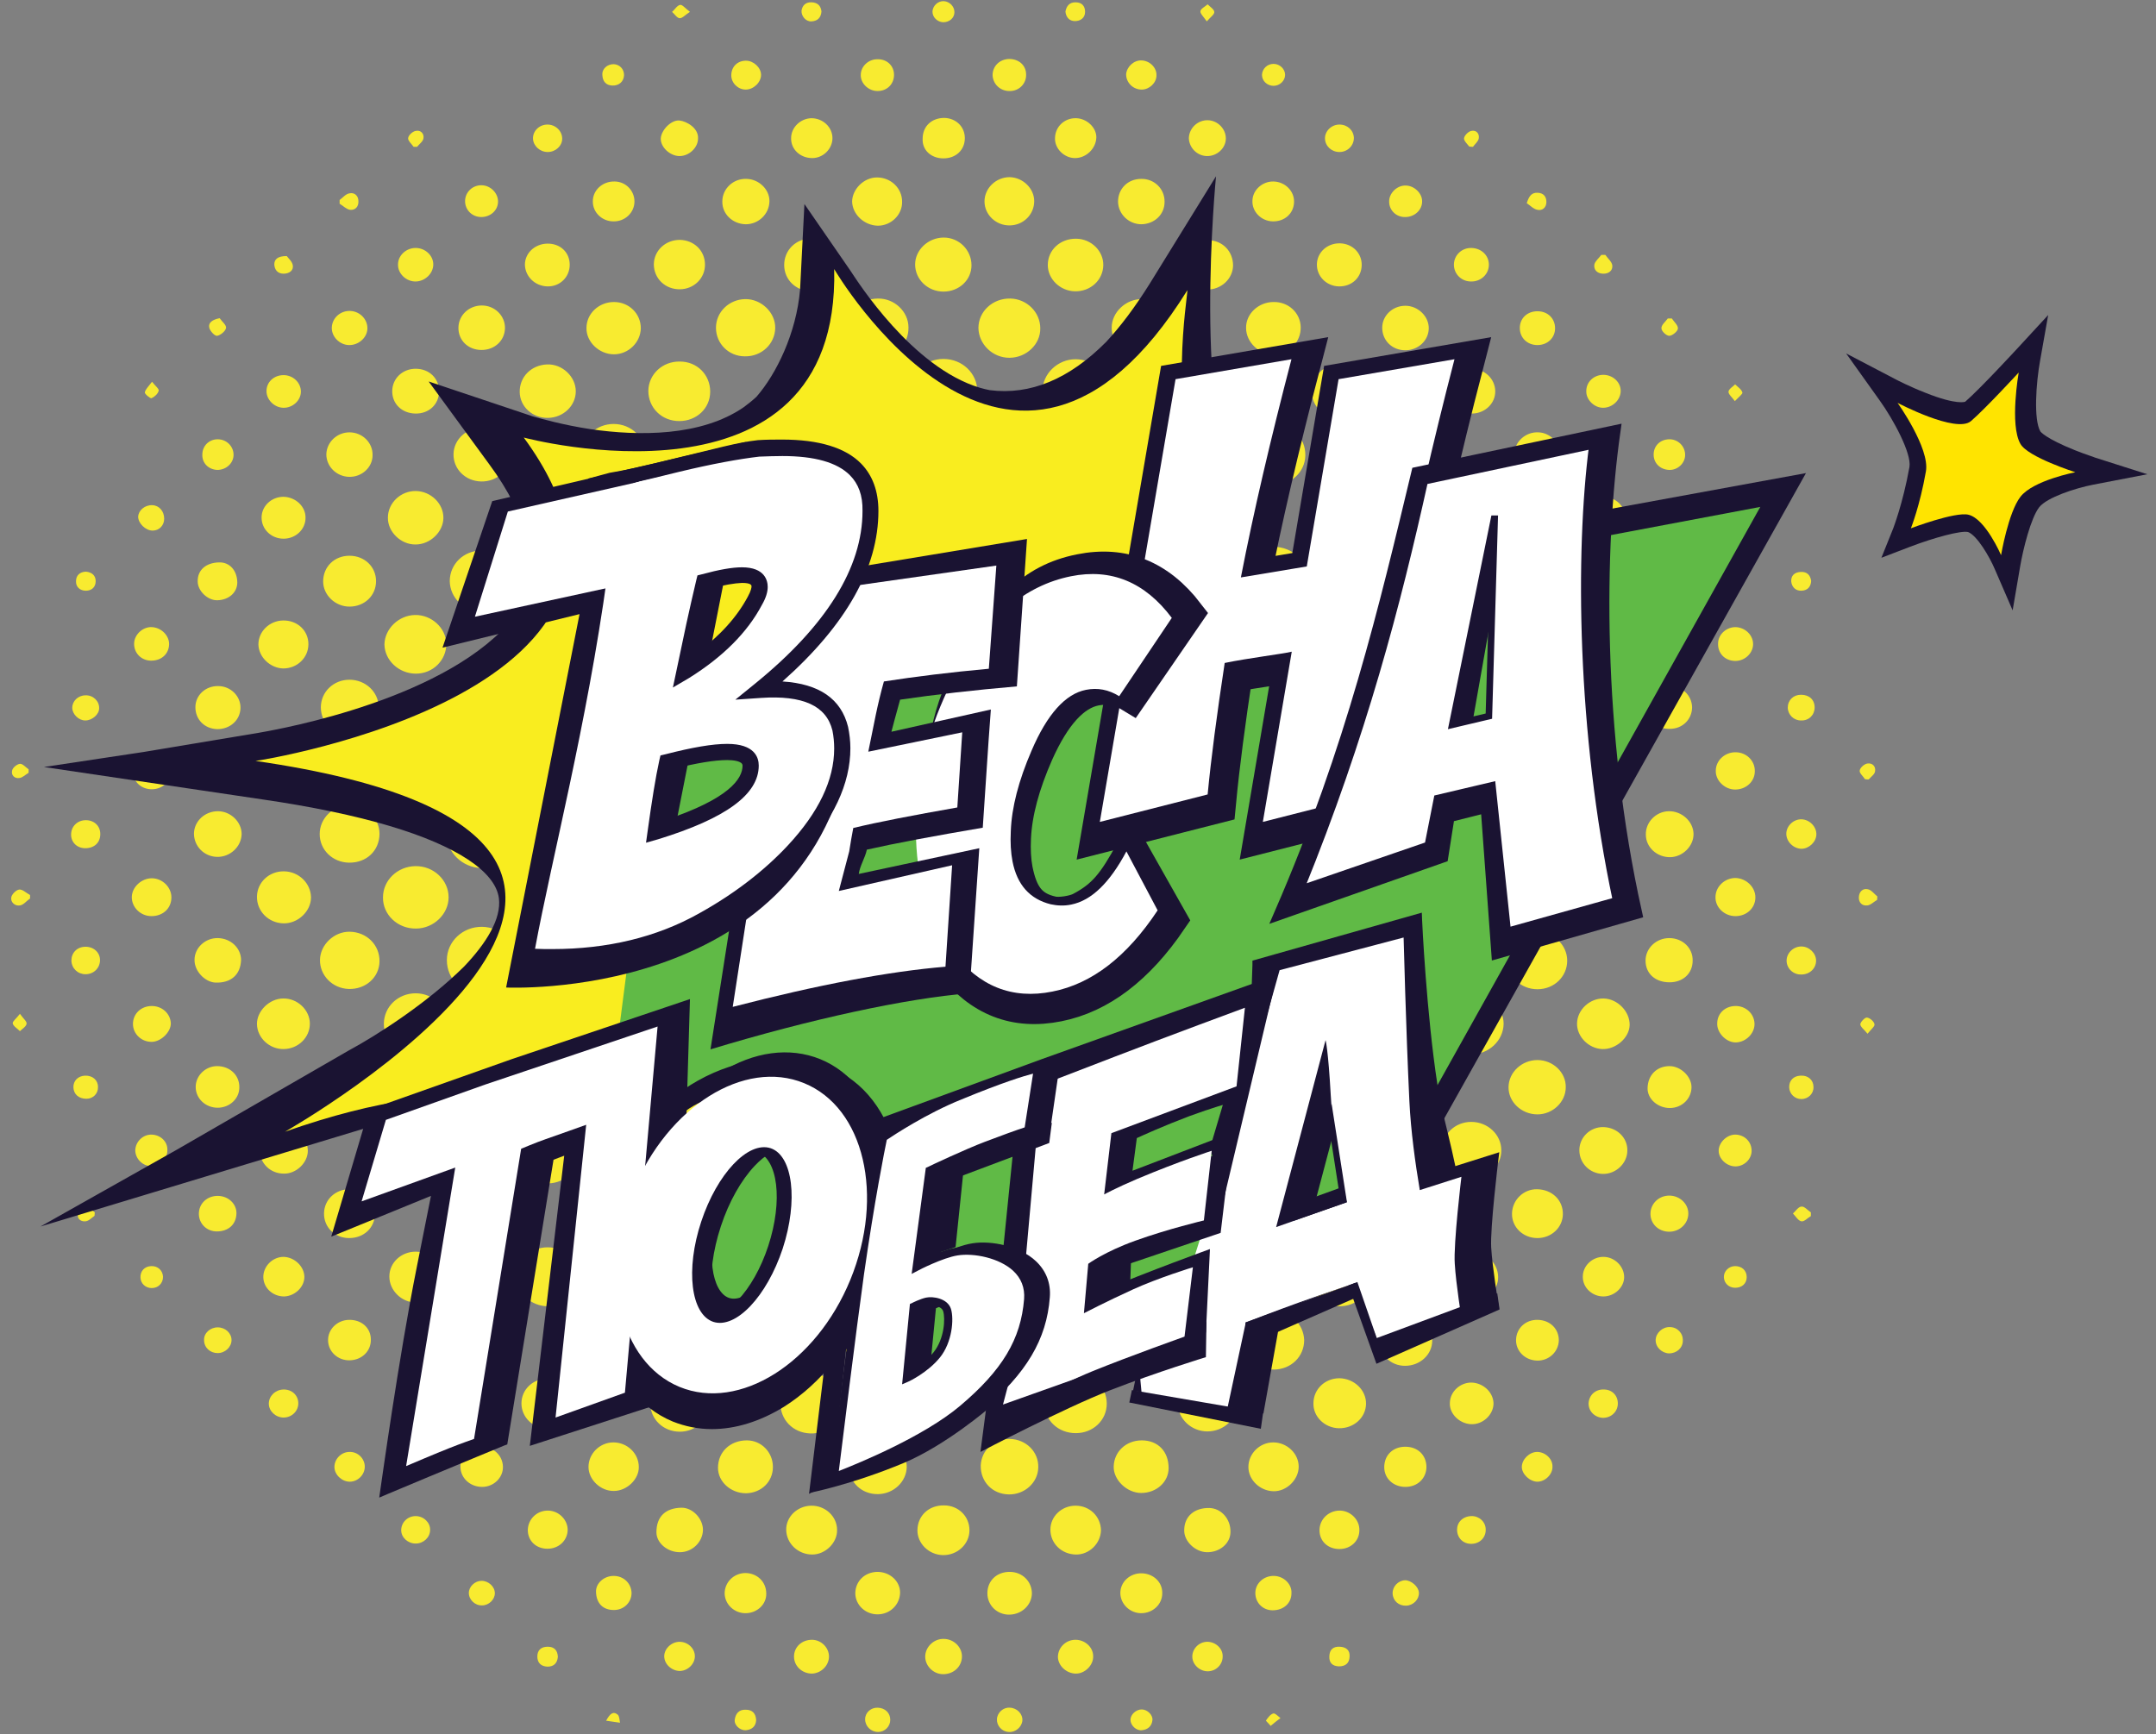 <?xml version="1.0" encoding="utf-8"?>
<!-- Generator: Adobe Illustrator 24.0.1, SVG Export Plug-In . SVG Version: 6.00 Build 0)  -->
<svg version="1.1" id="Layer_1" xmlns="http://www.w3.org/2000/svg" xmlns:xlink="http://www.w3.org/1999/xlink" x="0px" y="0px"
	 viewBox="0 0 745.9 600" style="enable-background:new 0 0 745.9 600;" xml:space="preserve">
<rect x="0" y="0" width="745.9" height="600" fill="#808080" stroke="none"/>
<style type="text/css">
	.st0{fill:#F8EB30;}
	.st1{fill:#1A1332;}
	.st2{fill:#F9ED1F;}
	.st3{fill:#60BA46;}
	.st4{fill:#1A1332;stroke:#1A1332;stroke-width:15.933;stroke-miterlimit:10;}
	.st5{fill:#FFFFFF;}
	.st6{fill:#1A1332;stroke:#1A1332;stroke-width:11.381;stroke-miterlimit:10;}
	.st7{fill:none;stroke:#1C1C1C;stroke-width:5.335;stroke-miterlimit:10;}
	.st8{fill:#F6EC30;}
	.st9{fill-rule:evenodd;clip-rule:evenodd;fill:#1A1332;}
	.st10{fill:#1A1332;stroke:#1A1332;stroke-width:4.552;stroke-miterlimit:10;}
	.st11{fill:#FFFFFF;stroke:#1A1332;stroke-width:2.276;stroke-miterlimit:10;}
	.st12{fill:#FFE400;}
</style>
<g>
	<g>
		<g>
			<path class="st0" d="M509.2,143.1c4.5,0,8.2-3.5,8.1-7.8c-0.1-4.3-3.7-7.7-8.3-7.7c-4.5,0-8.2,3.6-8.1,7.9
				C501,139.9,504.5,143.2,509.2,143.1z M485.9,166.6c5.6,0.1,10.1-4,10.2-9.3c0-5.1-4.4-9.3-9.9-9.4c-5.3,0-9.6,4.1-9.7,9.2
				C476.5,162.3,480.6,166.5,485.9,166.6z M486.2,121.2c4.4,0,8-3.3,8.1-7.5c0.1-4.2-3.7-7.9-8.1-7.9c-4.4,0-8,3.4-8,7.6
				C478.2,117.8,481.6,121.2,486.2,121.2z M486.1,233.5c-6.3,0-11.6,5.1-11.7,11.1c-0.1,6.3,5.1,11.4,11.6,11.4
				c6.7,0,11.9-4.8,11.9-11.1C498.1,238.6,492.8,233.5,486.1,233.5z M509.2,233.1c5.8-0.1,10.5-4.6,10.4-10.2
				c0-5.7-4.9-10.2-10.8-10.2c-5.7,0-10.6,4.9-10.4,10.5C498.6,228.8,503.4,233.2,509.2,233.1z M509,188.4c5.4,0,9.5-3.9,9.6-9.2
				c0-5.4-4.1-9.4-9.7-9.3c-5.2,0-9.3,4.1-9.3,9.1C499.5,184.2,503.7,188.4,509,188.4z M420.1,4.1c-0.1-0.9-1.4-1.7-2.3-2.6
				c-0.9,0.8-2.4,1.5-2.5,2.4c-0.1,0.8,1.1,1.9,2.2,3.5C418.8,5.9,420.2,5,420.1,4.1z M463.4,52.6c2.8,0,5-2.2,5-4.9
				c-0.1-2.6-2.2-4.6-5-4.6c-2.8,0-5.1,2.3-5,4.9C458.5,50.6,460.7,52.6,463.4,52.6z M440.3,76.6c4.1,0.1,7.3-2.7,7.4-6.7
				c0.1-3.8-3.1-7-7.1-7.1c-3.8-0.1-7.2,2.9-7.3,6.6C433.1,73.2,436.3,76.5,440.3,76.6z M440.6,29.7c2.2,0,4-1.8,4-3.8
				c0-2-1.8-3.8-4-3.8c-2.2,0-3.9,1.7-4,3.8C436.6,28,438.4,29.7,440.6,29.7z M440.6,122.6c5.4-0.1,9.5-4.2,9.4-9.4
				c-0.1-4.9-4.2-8.8-9.4-8.7c-5.2,0-9.6,4.1-9.5,9C431.1,118.4,435.6,122.7,440.6,122.6z M189.4,211.2c-6.6,0-12.2,5.4-12.2,11.7
				c0,6.4,5.5,11.7,12.2,11.7c7.1,0,12.3-5.2,12.3-12C201.6,216.5,195.9,211.2,189.4,211.2z M508.9,97.4c3.4,0.1,6.2-2.5,6.2-5.8
				c0-3.3-2.7-5.8-6.2-5.8c-3.3,0-5.9,2.6-5.9,5.8C503,94.8,505.6,97.4,508.9,97.4z M463.3,189.8c6.3,0.1,11.1-4.5,11.1-10.5
				c0-6.1-4.6-10.7-10.8-10.7c-6.3,0-11.2,4.5-11.4,10.3C452.1,185,457,189.7,463.3,189.8z M486.1,211.6c6.1,0.1,11.2-4.7,11.2-10.5
				c0-5.7-4.9-10.5-10.9-10.5c-6.2,0-11.2,4.6-11.2,10.4C475.2,206.7,480.1,211.5,486.1,211.6z M463.2,99.1c4.4,0.1,7.8-3,7.9-7.3
				c0.1-4.2-3.2-7.5-7.5-7.6c-4.4-0.1-7.9,3.1-8,7.2C455.5,95.6,458.9,99,463.2,99.1z M463.2,144.6c5.5,0,9.8-4,9.9-9.2
				c0-5.1-4.3-9.2-9.8-9.3c-5.2-0.1-9.5,4.1-9.5,9.3C453.8,140.5,457.9,144.6,463.2,144.6z M486.2,75.1c3.2,0,5.9-2.5,5.8-5.5
				c0-2.8-2.8-5.4-5.7-5.4c-3-0.1-5.8,2.7-5.7,5.6C480.6,72.8,483.1,75.2,486.2,75.1z M257.9,432.3c7,0.1,12.8-5.3,12.9-12
				c0.1-6.8-5.5-12.6-12.5-12.8c-7.1-0.2-13.2,5.5-13.3,12.4C245,426.7,250.7,432.2,257.9,432.3z M212.5,388.7
				c6.8-0.1,12.9-5.8,12.7-12c-0.4-8.3-5.6-12.4-13.1-12.9c-6.9-0.4-12.8,5.7-12.8,12.5C199.3,383.1,205.4,388.8,212.5,388.7z
				 M235.2,410.6c7.1,0,12.8-5.6,12.9-12.4c0-7.1-5.7-12.7-12.9-12.7c-7.3,0-13,5.6-13.1,12.6C222.1,405.1,227.9,410.6,235.2,410.6z
				 M326.5,454c6.9,0,12.5-5.3,12.6-12c0.1-6.9-5.3-12.2-12.5-12.3c-7.1-0.1-12.8,5.2-12.9,11.9C313.6,448.5,319.3,454,326.5,454z
				 M303.6,432.8c7.4,0,13.5-5.9,13.4-12.9c-0.1-7.1-6.1-12.9-13.5-12.9c-7.4,0-13.4,5.8-13.4,12.9
				C290.2,427.1,296.1,432.8,303.6,432.8z M280.7,453.9c6.9,0,12.5-5.4,12.5-12c0-6.7-5.5-12-12.5-12c-6.9,0-12.5,5.4-12.4,12.1
				C268.4,448.5,273.9,453.8,280.7,453.9z M166.8,276.9c-6.6,0-12.4,5.3-12.3,11.6c0,6.4,5.4,11.7,12.1,11.9
				c6.6,0.1,12.2-5.2,12.3-11.6C178.8,282.2,173.4,276.9,166.8,276.9z M189.4,279c7.1,0,12.9-5.4,12.9-12.3
				c0-6.7-5.6-12.2-12.6-12.3c-7-0.1-13.2,5.6-13.1,12.2C176.6,273.4,182.4,279,189.4,279z M189.5,366.3c7.1,0,12.7-5.3,12.7-12.1
				c0-6.5-5.7-12-12.5-12.1c-7.1-0.1-12.7,5.2-12.7,12C176.9,361.1,182.3,366.3,189.5,366.3z M166.7,343.9c6.6,0,12-5.1,12-11.5
				c0-6.3-5.3-11.6-11.9-11.7c-6.7-0.1-12.2,5.1-12.2,11.5C154.6,338.9,159.9,344,166.7,343.9z M463.3,366.3c7.1,0,12.8-5.2,12.8-12
				c0.1-6.7-5.7-12.2-12.7-12.2c-6.9,0-12.5,5.3-12.6,11.9C450.7,361,456.1,366.3,463.3,366.3z M486.2,344c6.8,0,12.2-5.2,12.2-11.6
				c0-6.3-5.6-11.7-12.3-11.6c-6.5,0-12.1,5.4-12.1,11.5C474,338.6,479.5,344,486.2,344z M486.3,276.9c-6.3-0.1-12.1,5.2-12.4,11.3
				c-0.2,6.3,5.4,12,12.1,12.2c6.6,0.2,12.2-5.1,12.4-11.5C498.6,282.4,493.1,277,486.3,276.9z M509.6,50.8c0.7-1,1.8-1.8,2-2.9
				c0.3-1.7-0.9-3-2.6-2.6c-1,0.2-2.3,1.5-2.5,2.5c-0.1,0.9,1.1,2,1.8,2.9C508.8,50.8,509.2,50.8,509.6,50.8z M508.8,277.4
				c6.4,0.1,11.3-4.5,11.4-10.5c0.1-6.2-4.8-10.9-11.3-10.9c-5.9,0-10.9,4.8-11,10.4C497.8,272.5,502.6,277.3,508.8,277.4z
				 M372,453.9c6.8,0.1,12.6-5.4,12.6-12c0-6.6-5.6-12.1-12.5-12c-6.8,0-12.6,5.5-12.6,12.1C359.6,448.3,365.3,453.8,372,453.9z
				 M440.2,388.6c7,0.3,13.1-5.3,13.4-12.3c0.2-6.6-5.6-12.5-12.7-12.7c-6.9-0.2-13.1,5.2-13.4,11.7
				C427.3,382.6,432.8,388.3,440.2,388.6z M395,432.2c7.1,0,13.1-5.8,12.9-12.4c-0.2-6.7-6.2-12.4-13.1-12.3
				c-7,0.1-12.9,5.8-12.9,12.6C382,426.8,387.8,432.3,395,432.2z M349.1,432.8c7.4,0.1,13.6-5.7,13.6-12.7c0-6.9-6-12.8-13.2-12.9
				c-7.5-0.1-13.6,5.5-13.6,12.7C335.9,427.1,341.6,432.7,349.1,432.8z M417.8,410.6c7.2,0,13.1-5.7,13-12.6
				c-0.1-6.9-6-12.5-13.2-12.5c-7.2,0-13.1,5.7-13,12.6C404.7,405,410.6,410.6,417.8,410.6z M440.5,167.8c6.1,0.1,11-4.4,11.1-10.2
				c0.1-6.1-4.6-10.8-10.9-10.9c-6.1-0.1-11,4.4-11.1,10.2C429.4,163.1,434.1,167.8,440.5,167.8z M257.7,123.3
				c5.8,0.1,10.4-4.3,10.5-9.8c0.1-5.3-4.8-10.1-10.4-10c-5.6,0.1-10.1,4.5-10.1,9.9C247.7,118.9,252.1,123.3,257.7,123.3z
				 M258,77.6c4.4,0,8.1-3.5,8.2-7.9c0.1-4.1-3.6-7.7-7.9-7.8c-4.6-0.2-8.4,3.4-8.4,7.8C249.8,74,253.4,77.5,258,77.6z M257.8,168.7
				c6.7,0.2,12.1-5.6,12-11.4c-0.1-6.4-5.3-11.5-12-11.4c-6.6,0-11.7,5-11.7,11.3C245.9,163.3,250.5,168.5,257.8,168.7z M235.1,6.3
				c0.9,0.1,1.9-1.1,3.6-2.2c-1.6-1.2-2.7-2.6-3.4-2.4c-1.1,0.2-1.8,1.6-2.8,2.4C233.4,4.9,234.2,6.2,235.1,6.3z M258,31
				c2.7,0,5.3-2.5,5.3-5.1c0-2.5-2.6-4.9-5.2-4.9c-3,0-5.1,2.1-5.1,5.1C253,28.7,255.3,31,258,31z M281,54.7c3.8,0,7-3.2,7-6.9
				c0-3.8-3.3-6.9-7.3-6.9c-3.8,0.1-7,3.2-7,6.9C273.6,51.7,276.9,54.7,281,54.7z M280.7,146.3c6.7-0.1,11.6-5,11.5-11.4
				c-0.2-5.7-5.4-10.5-11.4-10.5c-6.2,0-11.6,5.2-11.5,11C269.5,141.5,274.5,146.4,280.7,146.3z M280.7,7.4c2.1-0.1,3.3-1.2,3.5-3.4
				c-0.2-1.9-1.2-3.1-3.4-3.2c-2-0.1-3.2,1-3.5,2.9C277.2,5.6,278.8,7.5,280.7,7.4z M280.9,100.8c5.2,0,9.4-4.1,9.4-9.1
				c0-5.2-4-9.2-9.5-9.2c-5.4,0-9.5,4-9.5,9.2C271.3,96.9,275.5,100.8,280.9,100.8z M212.4,122.6c5,0,9.2-4.1,9.3-9
				c0-5.1-4.1-9.1-9.3-9.1c-5.2,0-9.5,4-9.5,9C202.8,118.3,207.3,122.6,212.4,122.6z M212.4,167.8c6,0,10.9-4.7,10.9-10.5
				c0-5.9-4.9-10.6-11-10.6c-6,0-11,4.6-11.1,10.3C201.1,163.1,206,167.8,212.4,167.8z M189.5,52.6c2.7,0,5-2.1,5-4.6
				c0-2.7-2.3-4.9-5.1-4.9c-2.8,0-5.1,2.2-5,4.9C184.5,50.5,186.8,52.6,189.5,52.6z M189.4,99.1c4.3,0.1,7.7-3.2,7.7-7.5
				c0-4.3-3.3-7.4-7.8-7.3c-4.3,0.1-7.7,3.3-7.7,7.3C181.7,95.7,185.1,99,189.4,99.1z M417.5,54c3.5,0.1,6.6-2.7,6.6-6.1
				c0-3.3-2.8-6.2-6.2-6.3c-3.5-0.1-6.5,2.7-6.6,6.2C411.4,51.1,414.1,53.9,417.5,54z M211.8,29.6c2.4,0.1,4-1.4,4.1-3.6
				c0-2.1-1.5-3.7-3.6-3.8c-2.2,0-4.1,1.6-3.9,3.8C208.5,28.1,209.6,29.5,211.8,29.6z M235.3,100.1c4.8-0.1,8.6-3.8,8.6-8.5
				c0-4.9-3.8-8.5-8.7-8.6c-5,0-8.9,3.7-9,8.4C226.2,96.4,230.2,100.2,235.3,100.1z M235,145.7c6,0,10.7-4.4,10.7-10.2
				c0-5.8-4.5-10.4-10.5-10.4c-6-0.1-10.8,4.4-10.9,10.1C224.3,141.1,228.9,145.7,235,145.7z M235.1,54c3.3,0,6.4-2.9,6.4-6.1
				c0.2-3.5-3.8-5.9-6.4-6.2c-2.8-0.3-6.3,3.2-6.5,6.2C228.5,50.9,231.8,54,235.1,54z M212.2,76.6c4,0.1,7.3-3,7.3-6.9
				c0-3.8-3.1-6.9-6.9-6.9c-4.2-0.1-7.6,3.1-7.5,7C205.1,73.5,208.3,76.6,212.2,76.6z M303.6,123.8c6.1,0,10.8-4.6,10.7-10.5
				c0-5.5-4.9-10.1-10.6-10c-6.1,0.1-10.8,4.7-10.7,10.5C293.1,119.3,297.8,123.8,303.6,123.8z M371.9,7.3c1.9,0,3.5-1.1,3.5-3.2
				c0-2-1.1-3.3-3.3-3.3C370,0.8,369,2,368.6,4C368.8,5.9,369.9,7.3,371.9,7.3z M394.9,123.3c5.6,0,10.2-4.3,10.3-9.6
				c0.1-5.5-4.5-10-10.1-10.2c-5.5-0.1-10.5,4.5-10.5,9.9C384.6,118.9,389.2,123.3,394.9,123.3z M371.9,54.7c3.9,0,7.3-3.3,7.4-7.2
				c0-3.4-3.3-6.5-7-6.6c-4-0.1-7.2,2.9-7.3,6.8C364.8,51.4,368.2,54.7,371.9,54.7z M394.9,77.6c4.6-0.1,8.1-3.5,8-7.9
				c0-4.4-3.6-7.9-8.1-7.8c-4.6,0-8,3.4-8,7.9C386.9,74.1,390.5,77.6,394.9,77.6z M395,31c2.6,0,5.1-2.3,5.1-4.9
				c0.1-2.7-2.3-5.1-5.2-5.2c-2.6-0.1-5.1,2.2-5.3,4.8C389.6,28.6,392,31,395,31z M371.9,100.8c5.4,0.1,9.7-3.9,9.8-9
				c0.1-4.9-4.1-9.1-9.3-9.2c-5.6-0.1-9.9,3.9-9.9,9.1C362.5,96.6,366.8,100.7,371.9,100.8z M417.8,145.7c5.9,0,10.7-4.6,10.8-10.2
				c0.1-5.7-5-10.5-10.9-10.4c-5.9,0.1-10.6,4.8-10.6,10.4C407,141.1,411.8,145.7,417.8,145.7z M417.7,100.2c4.8,0,8.8-3.7,8.9-8.3
				c0-5-3.7-8.8-8.8-8.8c-5,0-8.9,3.7-8.9,8.5C408.8,96.3,412.8,100.1,417.7,100.2z M394.9,145.8c-6.5,0-11.9,5.1-11.9,11.3
				c-0.1,6.4,5.2,11.6,11.9,11.7c6.6,0.1,12-5.1,12.1-11.4C406.9,150.9,401.6,145.8,394.9,145.8z M303.6,31.5c3.3,0,5.7-2.4,5.7-5.6
				c0-3.2-2.5-5.5-5.8-5.4c-3.1,0-5.7,2.5-5.7,5.4C297.7,28.9,300.5,31.5,303.6,31.5z M326.6,146.6c6.3,0,11.5-5.1,11.5-11.3
				c0-6.1-5.2-11.1-11.7-11.1c-6.4,0-11.6,4.9-11.6,11.1C314.8,141.6,320,146.6,326.6,146.6z M326.4,100.9c5.4,0,9.7-4,9.7-9.1
				c0-5.3-4.3-9.6-9.6-9.6c-5.4,0-9.9,4.3-9.9,9.3C316.6,96.7,321,100.9,326.4,100.9z M303.7,78.1c4.6,0,8.5-3.8,8.4-8.3
				c0-4.7-3.9-8.4-8.7-8.4c-4.5,0-8.5,4-8.6,8.3C294.9,74.2,299,78,303.7,78.1z M326.4,54.8c4.3,0,7.4-2.9,7.4-7c0-4-3.1-6.9-7.1-7
				c-4.4,0-7.5,2.9-7.5,7.2C319,51.9,322.1,54.8,326.4,54.8z M349.2,123.8c5.9,0,10.8-4.7,10.7-10.2c0-5.6-4.7-10.2-10.4-10.3
				c-6.1-0.1-11,4.5-11,10.2C338.6,119.1,343.4,123.8,349.2,123.8z M326.3,7.7c2.2,0,3.9-1.5,3.9-3.5c0-2-1.7-3.7-3.7-3.8
				c-2-0.1-3.8,1.6-3.9,3.6C322.6,6,324.3,7.6,326.3,7.7z M349.4,31.5c3.2,0,5.7-2.6,5.6-5.7c0-3.2-2.5-5.4-5.9-5.4
				c-3.3,0.1-5.7,2.5-5.7,5.6C343.5,29.1,346.1,31.6,349.4,31.5z M349.4,78c4.7-0.1,8.4-3.8,8.4-8.4c0-4.4-3.9-8.2-8.5-8.3
				c-4.7,0-8.7,3.8-8.7,8.4C340.6,74.3,344.6,78.1,349.4,78z M372.1,146.3c6.4,0,11.4-4.9,11.4-11c0-6-5.2-11-11.4-11
				c-6.2,0-11.5,5.1-11.4,11C360.6,141.4,365.8,146.3,372.1,146.3z M463.4,211.2c-6.6,0-12.4,5.6-12.3,11.7
				c0.1,6.6,5.6,11.8,12.4,11.8c6.7,0,12.1-5.3,12.1-11.7C475.6,216.5,470,211.2,463.4,211.2z M531.5,209.9c5.2,0.2,9.4-3.5,9.7-8.5
				c0.3-4.9-3.8-9-8.9-9.2c-5.2-0.1-9.5,3.6-9.7,8.4C522.4,205.6,526.4,209.7,531.5,209.9z M340.4,345.1c6,3.8,14,3.4,19.4-1.1
				c6.2-5.1,6.9-11.8,2.2-21.5c9.8,4.4,16.5,3.8,21.9-2c4.6-4.9,5.3-12.1,1.8-17.8c-2.3-3.8-5.8-6-10.1-7c-4.4-1.1-8.6,0.1-13.1,2.4
				c0.5-1.1,0.7-1.4,0.9-1.8c3.4-6.1,2.9-11.9-1.4-17.4c-0.4-0.5-0.5-1-0.8-1.6c-0.3-0.1-0.7-0.1-1-0.3c-5.5-4.8-11.5-4.9-18-2.2
				c-0.6,0.3-1.3,0.3-2.2,0.6c4-8.8,2.8-15.8-3.7-20.8c-5.1-4-13.8-4.2-19.5-0.3c-6.2,4.3-7.6,11.5-4,21.3
				c-7.4-3.9-14.2-3.1-20.5,1.7c2.2-3.5,4.2-7.1,3.8-11.5c-0.6-7.9-7.1-13.9-15.5-13.8c-8.4,0.1-15,6.2-15.2,14.3
				c-0.3,7.9,6,14.4,14.1,15.1c4.5,0.4,8.1-1.5,11.8-3.3c-5.2,6.4-5.2,13.1-0.6,20.3c-9.6-4.6-17.6-3.5-22.4,2.8
				c-4.7,6.1-4.4,14.2,0.8,19.4c5.4,5.5,13.7,6.6,20.1,2.7c3.8-2.4,6.3-5.8,7.2-10.2c0.9-4.4-0.6-8.3-3.3-12.6
				c6,4.2,11.9,4.6,18.5,2c-2.2,5.8-2.1,11.1,0.4,16.6c-1.4-0.6-2-0.8-2.7-1c-6.5-2.2-12.9-0.8-17.5,4c-4.3,4.4-5.4,11.2-2.8,16.6
				c2.8,5.8,8.5,9.1,15.4,9c4.3-0.1,7.7-2.2,11-4.5c4.4-5.6,5.6-11.7,2.1-18.8c6.2,2.6,11.7,2.3,17.5,0.3
				C332,334.3,333.9,341,340.4,345.1z M341.2,302.9c3,0.5,5.9,1.4,8.7,1.3c2.9-0.1,5.8-1.4,8.9-2.1c-3.6,6.1-3.7,12.4,1.2,18.6
				c-6-4-12.2-4.6-19-1.3C343.7,309.9,343.7,309.2,341.2,302.9z M318,296.2c2.6-5.6,2.6-11-0.7-16.6c6,3,11.9,3.5,18.1,0.2
				c-2.7,5.5-3.4,10.9-0.2,16.5C326.6,294,326.6,294,318,296.2z M257.8,303.1c8.2,0.1,15.1-6.4,15.3-14.3
				c0.1-7.9-6.6-14.6-14.8-14.7c-8.4-0.1-15.4,6.4-15.4,14.4C242.8,296.5,249.5,303,257.8,303.1z M235.3,253.2
				c-8,0-14.3,5.8-14.3,13.3c-0.1,7.8,6,13.7,14.1,13.8c8.1,0,14.3-6,14.2-13.7C249.3,259.2,243,253.2,235.3,253.2z M384.2,275.9
				c5.1-6.4,4.2-15.3-2.1-20.4c-6.3-5.1-15.8-4.6-21.4,1.3c-5.5,5.8-5.4,13.5,0.5,20.6c0.6,0.5,1.3,1,2,1.5
				C369.8,283.3,379.4,282,384.2,275.9z M531.8,254.4c5.8,0,10.1-4.1,10.1-9.7c0-5.3-4.5-9.5-10-9.5c-5.6,0-9.9,4.2-10,9.6
				C521.9,250.2,526.2,254.4,531.8,254.4z M315.4,343.1C315.4,343.1,315.4,343.2,315.4,343.1c-0.1,0.1-0.1,0.1-0.1,0.1L315.4,343.1z
				 M315.6,365.1c6,5.5,15.4,5.5,21.4,0.1c6-5.4,6.6-14.1,1.4-20.3c-5-6-14.1-7.3-20.8-2.9c-0.7,0.5-1.5,0.9-2.3,1.3
				c-0.4,0.6-0.6,1.2-1.1,1.7C309.2,351,309.8,359.7,315.6,365.1z M315.4,343.1c0,0-0.1,0.1-0.1,0.1
				C315.3,343.2,315.4,343.2,315.4,343.1C315.4,343.2,315.4,343.2,315.4,343.1z M361.2,277.3C361.2,277.3,361.1,277.3,361.2,277.3
				L361.2,277.3C361.1,277.3,361.1,277.3,361.2,277.3C361.1,277.3,361.1,277.3,361.2,277.3L361.2,277.3
				C361.1,277.3,361.1,277.3,361.2,277.3C361.2,277.3,361.2,277.3,361.2,277.3C361.2,277.3,361.2,277.3,361.2,277.3z M417.7,280.2
				c8.1,0,14.4-5.9,14.3-13.6c0-7.5-6.3-13.5-14.2-13.5c-8.1,0-14.3,5.9-14.3,13.6C403.5,274.3,409.8,280.2,417.7,280.2z
				 M372.1,368.8c8.2,0.1,15-6.5,15.1-14.5c0.1-7.9-6.8-14.5-15-14.5c-8.4,0-15.1,6.3-15.1,14.3C357,362.3,363.7,368.7,372.1,368.8z
				 M220.6,310.4c0.1,7.6,6.7,14,14.6,14c7.9,0,14.5-6.4,14.5-14c0-7.4-6.6-13.8-14.4-13.8C227.3,296.6,220.5,303,220.6,310.4z
				 M379.8,288.7c0,7.9,6.8,14.4,15.1,14.5c8.3,0,15-6.4,15.1-14.4c0.1-8-6.6-14.5-14.9-14.6C386.6,274,379.8,280.5,379.8,288.7z
				 M409.8,332.4c0-8.1-6.7-14.5-15.1-14.4c-8.2,0.1-14.7,6.4-14.7,14.4c0,7.9,6.5,14.2,14.9,14.2
				C403.2,346.7,409.9,340.4,409.8,332.4z M280.7,368.7c8.3,0,15.1-6.4,15.2-14.4c0.1-8-6.6-14.4-15-14.5c-8.4,0-15.1,6.3-15.1,14.3
				C265.7,362.2,272.4,368.7,280.7,368.7z M349.4,259.4c8.5-0.1,15.2-6.6,15.1-14.7c0-8-7-14.6-15.4-14.5c-8.4,0-15.2,6.7-15.1,14.7
				C334.1,253.1,340.9,259.5,349.4,259.4z M257.9,346.6c8.4,0.1,15.1-6.4,15-14.4c-0.1-7.6-6.9-14.1-14.8-14.2
				c-8.2-0.1-15,6.3-15.1,14.1C242.8,340.2,249.4,346.6,257.9,346.6z M303.5,259.4c8.8-0.1,15.4-6.4,15.3-14.7
				c-0.1-8.1-6.9-14.5-15.4-14.5c-8.5,0.1-15.1,6.7-15,15.1C288.5,253,295.4,259.5,303.5,259.4z M623.3,204.4
				c2.1-0.1,3.2-1.4,3.3-3.4c-0.3-2-1.4-3.2-3.6-3.1c-2.2,0.1-3.4,1.3-3.3,3.3C619.9,203.1,621.2,204.5,623.3,204.4z M577.5,162.6
				c2.9,0.1,5.5-2.3,5.5-5.2c0-3-2.5-5.5-5.6-5.4c-3.1,0.1-5.3,2.3-5.3,5.3C572.1,160.3,574.4,162.5,577.5,162.6z M600.3,183.6
				c2.7,0,4.7-1.8,4.8-4.4c0-2.6-2-4.6-4.6-4.5c-2.7,0-4.7,1.9-4.7,4.4C595.8,181.8,597.6,183.6,600.3,183.6z M600.2,228.7
				c3.2,0.1,6.1-2.4,6.3-5.5c0.2-3.2-2.5-6-5.9-6.2c-3.2-0.1-6.1,2.4-6.2,5.5C594.2,226,596.7,228.6,600.2,228.7z M577.5,116.2
				c1,0,2.9-1.5,3-2.5c0.1-1.1-1.3-2.3-2.1-3.5c-0.5,0-0.9,0-1.4,0c-0.8,1.1-2.3,2.3-2.2,3.4C574.8,114.6,576.5,116.2,577.5,116.2z
				 M600.3,273.2c3.8,0,6.8-2.8,6.8-6.3c0.1-3.6-2.8-6.5-6.5-6.6c-3.8-0.1-7,2.8-7,6.4C593.5,270.1,596.7,273.2,600.3,273.2z
				 M432.2,310.3c-0.1-7.5-6.6-13.7-14.4-13.7c-8,0-14.5,6.2-14.4,13.9c0,7.7,6.6,13.9,14.5,13.9C425.8,324.4,432.2,318,432.2,310.3
				z M531.5,164.9c4.4,0.2,8.1-3.1,8.3-7.3c0.2-4.1-3.4-7.9-7.6-8c-4.3-0.2-8,3.1-8.3,7.1C523.6,161.1,527,164.7,531.5,164.9z
				 M602.8,135.8c-0.3-1.1-1.6-1.9-2.5-2.8c-0.8,0.8-2.2,1.6-2.3,2.5c-0.1,0.9,1.2,1.9,2.2,3.3C601.5,137.4,603,136.3,602.8,135.8z
				 M623.1,249.3c2.7,0.1,4.7-1.9,4.7-4.5c0-2.7-1.9-4.4-4.7-4.4c-2.7,0-4.6,1.9-4.6,4.5C618.6,247.4,620.6,249.3,623.1,249.3z
				 M646.5,269.7c0.8-0.9,2.1-1.8,2.2-2.8c0.3-1.6-0.8-3-2.7-2.7c-1.1,0.2-2.5,1.5-2.6,2.4c-0.2,0.9,1.2,2,1.8,3
				C645.6,269.7,646.1,269.7,646.5,269.7z M554.5,275.6c5.3,0,9.5-3.9,9.5-9c0-4.9-4.1-8.8-9.3-8.8c-4.9,0-9.2,4-9.2,8.7
				C545.4,271.4,549.5,275.6,554.5,275.6z M535,69.9c0-1.8-0.9-3.1-3-3.2c-2.1-0.1-3,1.1-3.8,3.6c1.2,0.8,2.4,2.1,3.7,2.3
				C533.6,73,535,71.8,535,69.9z M212.4,189.2c-6.7-0.1-12.3,5.2-12.4,11.8c-0.1,6.5,5.2,11.6,12.2,11.7c6.1,0.9,12.7-5.1,12.4-12.3
				C224.3,194.4,218.9,189.3,212.4,189.2z M554.8,231.3c4.7-0.1,8.7-4,8.7-8.4c0-4.4-4.2-8.3-8.8-8.3c-4.6,0.1-8.8,4.1-8.7,8.4
				C546.1,227.6,550.1,231.4,554.8,231.3z M554.5,94.7c2,0.1,3.5-1,3.3-2.9c-0.2-1.3-1.6-2.4-2.4-3.6c-0.5,0-0.9,0-1.4,0
				c-0.8,1.1-2.1,2.1-2.4,3.3C551.3,93.3,552.5,94.6,554.5,94.7z M554.6,186.4c4.3,0.1,7.8-3.1,7.8-7.1c0.1-3.9-3.4-7.3-7.5-7.4
				c-4.3-0.1-7.7,3-7.8,7.1C547,183,550.3,186.3,554.6,186.4z M577.7,252.2c4.4,0,7.7-3.3,7.7-7.5c-0.1-4.2-3.6-7.4-7.9-7.4
				c-4.4,0.1-7.7,3.3-7.6,7.6C569.8,249.2,573.1,252.3,577.7,252.2z M577.7,207.7c3.8,0,6.8-3,6.8-6.7c0-3.8-3-6.5-7.2-6.6
				c-3.7,0-6.8,3.3-6.7,7.1C570.7,204.9,574,207.8,577.7,207.7z M554.6,141.1c3.2,0,6-2.6,6.1-5.7c0.1-3.1-2.7-5.7-6-5.7
				c-3.3,0-6,2.5-5.9,5.8C548.8,138.4,551.6,141.1,554.6,141.1z M531.9,119.4c3.5,0,6.1-2.5,6.1-5.8c0-3.4-2.5-5.9-6.1-5.9
				c-3.5,0-6.1,2.4-6.1,5.8C525.8,116.9,528.4,119.4,531.9,119.4z M454.3,332.3c0-7-6.4-13.1-13.8-13c-7,0.1-13.4,5.7-13.5,11.8
				c-0.1,8.5,5.5,14.4,13.6,14.4C448.1,345.4,454.3,339.4,454.3,332.3z M463.5,254.4c-7,0-13.1,5.7-13,12.3
				c0.1,6.8,5.9,12.4,13,12.3c7.2-0.1,12.8-5.5,12.7-12.4C476.2,259.9,470.5,254.4,463.5,254.4z M440.5,189.2
				c-6.8,0-12.3,5.4-12.3,11.9c0,6.6,5.5,11.7,12.4,11.7c7,0,12.2-5,12.2-11.8C452.9,194.4,447.3,189.2,440.5,189.2z M189.6,144.6
				c5.3-0.1,9.6-4.2,9.6-9.2c0-5.1-4.7-9.5-9.9-9.3c-5.5,0.2-9.6,4.3-9.5,9.6C179.9,140.7,184.2,144.7,189.6,144.6z M476.4,310.3
				c0-6.8-5.8-12.2-13-12.2c-7.3,0-13,5.4-13,12.1c0,7,5.7,12.7,12.8,12.7C470.7,323,476.4,317.5,476.4,310.3z M364.1,376.4
				c0.1-7.8-6.4-14.3-14.4-14.4c-8.3-0.1-15.3,6.3-15.3,14.2c0,7.8,6.7,14.2,14.9,14.3C357.3,390.4,364,384.1,364.1,376.4z
				 M372.1,411.3c7.8,0,13.7-5.7,13.8-13.1c0-7.7-5.7-13.2-13.8-13.2c-7.9,0-13.8,5.5-13.8,12.9
				C358.2,405.5,364.2,411.3,372.1,411.3z M409.1,376.1c-0.3-7.9-5.9-13.1-14-13.4c-7.9-0.3-14.5,6.3-14.3,13.7
				c0.2,7.5,6.7,13.4,14.5,13.3C402.8,389.7,409.3,383.4,409.1,376.1z M431.7,354.4c0.1-7.5-5.9-13.5-13.8-13.6
				c-7.6-0.1-14.5,6-14.3,13.2c0.3,8.3,6.5,13.6,14,13.7C425.5,367.8,431.6,361.9,431.7,354.4z M304,145.3
				c-6.8-0.2-12.6,5.1-12.8,11.7c-0.2,6.5,5.2,12,12,12.2c6.8,0.2,12.6-5,12.8-11.4C316.2,151.1,310.9,145.5,304,145.3z
				 M258.3,188.3c-7.6-0.2-13.6,5.3-13.8,12.5c-0.2,6.9,5.7,12.8,13,12.9c7.7,0.1,13.6-5.3,13.7-12.5
				C271.4,194.2,265.7,188.5,258.3,188.3z M280.9,166.6c-7.1,0-13,5.5-13,12.2c-0.1,7.2,5.6,12.8,13,12.8c7,0.1,12.9-5.6,12.9-12.4
				C293.8,172.3,288,166.7,280.9,166.6z M235.1,167.5c-6.9,0-12.4,5.4-12.3,11.9c0.1,6.4,5.6,11.5,12.3,11.5c7,0,12.2-5.1,12.2-12.1
				C247.4,172.8,241.6,167.4,235.1,167.5z M326.6,411.7c7.8-0.1,14-6.2,14-13.8c0-7.6-6.3-13.6-14.2-13.5c-7.9,0-14.1,6-14.1,13.6
				C312.3,405.7,318.6,411.8,326.6,411.7z M372,166.7c-7,0-13,5.7-13,12.3c0,6.9,6,12.8,12.9,12.7c7.3-0.1,13.2-5.7,13.1-12.5
				C385.1,172.3,379.2,166.7,372,166.7z M326.7,166.5c-7.5-0.1-13.5,5.5-13.6,12.6c0,7,5.9,12.7,13.2,12.7c7.5,0,13.3-5.5,13.4-12.8
				C339.8,172.3,333.9,166.6,326.7,166.5z M454.3,288.7c0-7.2-6.3-13.3-13.7-13.3c-7.6,0.1-13.7,5.8-13.7,13
				c-0.1,7.4,5.9,13.3,13.5,13.4C448.1,301.8,454.3,296,454.3,288.7z M394.6,188.3c-6.7-0.3-12.9,6.1-12.9,12.7
				c0,7.3,5.8,12.8,13.3,12.8c7.3,0.5,13.4-7,13.2-11.8C407.9,193.2,403.3,188.8,394.6,188.3z M349.3,145.3
				c-6.8-0.1-12.4,5.4-12.5,12.1c-0.1,6.3,5.4,11.6,12.1,11.8c6.8,0.2,12.6-5.1,12.8-11.8C361.9,151,356.2,145.4,349.3,145.3z
				 M418,167.4c-7.3-0.1-12.6,5.2-12.5,12.7c0,5.5,6.3,10.6,13.1,10.7c5.9,0.1,11.3-5.4,11.4-11.5C430,172.7,424.9,167.6,418,167.4z
				 M318.4,376.2c0-7.8-6.5-14.2-14.5-14.3c-8.2-0.1-15,6.2-15.1,14.1c-0.1,7.9,6.5,14.4,14.7,14.4
				C311.7,390.4,318.4,384.1,318.4,376.2z M243.4,244.5c-0.1,7.8,6.5,14.2,14.6,14.2c7.9,0,14.6-6.4,14.5-14
				c-0.1-7.5-6.7-13.8-14.4-13.8C250.2,230.9,243.5,237.1,243.4,244.5z M349.2,187.7c-7.6,0-13.8,6-13.9,13.2
				c0,7.5,6,13.5,13.8,13.5c7.8,0,14.2-6,14.1-13.3C363.2,193.7,356.8,187.6,349.2,187.7z M266.3,223.2c0,7.1,6.6,13.4,14.1,13.5
				c8.2,0.1,14.6-6,14.8-13.9c0.2-7.2-6.5-13.5-14.2-13.6C272.8,209.1,266.4,215.3,266.3,223.2z M303.7,187.6
				c-7.6,0-14.1,6.1-14,13.3c0,7.5,6.2,13.4,13.9,13.4c7.7,0,14.1-6,14.1-13.3C317.6,193.7,311.3,187.7,303.7,187.6z M440.6,232
				c-7.1-0.1-13.3,5.9-13.2,12.8c0,7.2,5.9,12.8,13.4,12.8c7.2,0,13.1-5.9,13.1-12.9C453.8,237.8,447.8,232.1,440.6,232z M417.6,210
				c-7.2,0-13.3,5.8-13.3,12.8c-0.1,7.2,5.8,12.9,13.3,13c7.7,0,13.5-5.4,13.5-12.7C431.1,215.7,425.3,210,417.6,210z M380.5,244.9
				c0,7.6,6.6,13.9,14.5,13.9c8,0,14.3-6.2,14.3-14.1c0-7.6-6.6-13.8-14.4-13.7C386.8,231,380.5,237.1,380.5,244.9z M372.3,209.2
				c-8-0.1-14.5,5.8-14.6,13.4c-0.1,7.5,6.4,14,14.3,14.1c7.8,0.1,14.3-6.1,14.4-13.6C386.5,215.5,380.3,209.3,372.3,209.2z
				 M311.7,222.6c-0.1,8.1,6.5,14.5,14.9,14.5c8,0,14.5-6.5,14.5-14.3c0-7.7-6.7-14.1-14.7-14C318.4,208.8,311.8,215.1,311.7,222.6z
				 M258,389.7c7.7,0,13.9-6,13.9-13.4c0-7.6-6.3-13.9-14-13.7c-7.4,0.2-14.2,5.5-14.2,13.6C243.9,383.7,250.2,389.7,258,389.7z
				 M235.2,210c-7.5,0-13.5,5.8-13.5,12.9c0,7.2,5.9,12.9,13.4,12.9c7.6,0,13.4-5.5,13.4-12.8C248.5,215.8,242.5,210,235.2,210z
				 M212.2,345.4c7.5,0,13.6-5.7,13.8-13c0.2-7-6.3-13.2-13.6-13.2c-7.5,0-13.7,5.9-13.7,13C198.7,339.6,204.7,345.4,212.2,345.4z
				 M280.6,411.3c7.8,0.1,14.1-5.9,14.1-13.3c0-7.3-6.1-13.2-13.8-13.2c-7.8,0-14,5.8-14.1,13.3C266.8,405.3,273,411.3,280.6,411.3z
				 M235.2,367.8c6.7,0.2,13.7-6.3,13.9-12.8c0.1-7.6-6.1-13.8-13.8-13.9c-7.4-0.1-14.1,6-14.2,12.9
				C220.9,361.1,227.6,367.6,235.2,367.8z M212.3,232c-7.1,0.1-13.2,5.8-13.3,12.5c-0.1,7.1,5.9,13,13.3,13
				c7.2,0,13.3-5.8,13.3-12.8C225.6,238,219.4,232,212.3,232z M212.4,301.7c7.4,0,13.6-6,13.6-13.1c0-7-6.3-13.1-13.7-13.1
				c-7.7,0-13.8,5.9-13.8,13.2C198.6,296,204.7,301.8,212.4,301.7z M176.5,310.3c-0.1,7,5.7,12.6,12.9,12.6
				c7.2,0,13.1-5.5,13.1-12.5c0-6.8-5.8-12.3-12.9-12.3C182.4,298.1,176.5,303.5,176.5,310.3z M440.5,499.1c-4.7,0-8.6,3.9-8.6,8.5
				c0,4.5,4,8.3,8.7,8.4c4.5,0.1,8.7-4,8.7-8.5C449.3,502.9,445.2,499.1,440.5,499.1z M235.2,453.1c6.5,0,11.8-5.1,11.7-11.4
				c-0.1-6.2-5.5-11.3-11.9-11.2c-6.4,0.1-11.7,5.4-11.6,11.6C223.4,448.1,228.8,453.1,235.2,453.1z M395,591.5
				c-2,0-3.9,1.8-3.9,3.6c0,1.9,2,3.8,3.9,3.6c2.1-0.2,3.5-1.4,3.7-3.5C398.9,593.4,396.9,591.5,395,591.5z M395,544.4
				c-4.1-0.1-7.4,3-7.4,6.8c0,3.8,3.3,7,7.2,7c4,0,7.3-3,7.3-6.9C402.2,547.5,399.1,544.5,395,544.4z M394.9,452.8
				c-6.4,0-11.5,4.9-11.4,11c0,5.8,5.2,10.8,11.3,10.9c6.2,0.1,11.5-5,11.5-10.9C406.3,457.7,401.2,452.8,394.9,452.8z M372.1,567.4
				c-3.4,0-6.1,2.7-6.1,6c0.1,3,2.9,5.6,6.1,5.7c3.2,0.1,6.2-2.9,6.1-6C378.2,569.9,375.3,567.4,372.1,567.4z M417.5,568.1
				c-2.8,0.1-5.1,2.5-5,5.3c0.1,2.7,2.7,5,5.5,4.9c2.9-0.1,5.1-2.5,5-5.3C423,570.3,420.4,568,417.5,568.1z M349.5,452.4
				c-6.6-0.1-12,4.9-12.2,11.3c-0.2,6.1,5.3,11.3,11.7,11.4c6.6,0.1,11.9-4.9,12-11.1C361.2,457.7,356,452.5,349.5,452.4z
				 M189.5,189.8c6.2,0,11-4.6,11-10.6c0-5.9-4.8-10.6-10.9-10.6c-6.2,0-11.1,4.6-11.2,10.5C178.2,185,183.1,189.8,189.5,189.8z
				 M372,475.3c-5.8,0-10.8,4.8-10.7,10.3c0.1,5.9,4.8,10.3,10.9,10.3c6,0,10.7-4.5,10.7-10.2C382.9,479.8,378.1,475.3,372,475.3z
				 M440.8,545.3c-3.6-0.1-6.5,2.6-6.5,5.9c0,3.4,2.6,6,6,6c3.7,0,6.5-2.4,6.5-5.9C447,548.2,444.2,545.4,440.8,545.3z M440.5,453.6
				c-5.7,0.1-10.5,4.8-10.4,10.3c0,5.5,4.9,10,10.7,10c5.9-0.1,10.4-4.5,10.4-10.2C451,458,446.2,453.5,440.5,453.6z M463.5,569.8
				c-2.3-0.1-3.5,1-3.6,3.3c-0.1,2.2,1,3.4,3.3,3.5c2.3,0,3.6-1.1,3.7-3.3C467.1,571.1,465.8,569.9,463.5,569.8z M440.7,408.5
				c-6.7-0.1-12,5-12,11.4c0,6.4,5.4,11.5,12,11.5c6.4,0,11.8-5.1,11.9-11.3C452.7,413.8,447.3,408.6,440.7,408.5z M463.3,522.7
				c-3.8,0.1-6.8,3.1-6.8,6.8c0,3.8,2.9,6.5,6.9,6.5c3.9,0,6.9-2.8,6.9-6.5C470.4,525.8,467.1,522.6,463.3,522.7z M349.3,497.9
				c-5.5-0.1-9.8,4-10,9.2c-0.1,5.6,4,9.9,9.7,10c5.5,0.1,10.1-4.1,10.2-9.3C359.4,502.4,355,498,349.3,497.9z M417.8,430.5
				c-6.4-0.1-11.8,5-12,11.3c-0.2,6,5.3,11.3,11.8,11.4c6.5,0.1,11.9-5,11.9-11.2C429.6,435.8,424.3,430.6,417.8,430.5z
				 M417.8,475.9c-5.7,0-10.3,4.5-10.3,9.9c0.1,5.2,4.7,9.5,10.2,9.5c5.7,0,10.3-4.3,10.3-9.6C428,480.4,423.3,475.9,417.8,475.9z
				 M440.5,592.9c-1,0.3-1.8,1.4-2.5,2.4c-0.1,0.2,0.9,1,1.6,1.9c1.3-1.1,2.3-1.9,3.4-2.7C442.2,593.9,441.1,592.7,440.5,592.9z
				 M418.4,521.8c-5.2-0.1-8.7,2.9-8.7,7.7c-0.1,3.8,3.8,7.5,7.8,7.6c4.5,0.1,8.2-3.1,8.2-7C425.8,525.6,422.5,521.9,418.4,521.8z
				 M303.5,475c6.6,0.1,11.9-4.9,12-11.1c0.1-6.4-5.1-11.5-11.8-11.6c-6.3-0.1-11.7,5-11.8,11C291.8,470,296.7,475,303.5,475z
				 M257.8,544.3c-4,0.1-7.1,3.2-7.1,7.1c0.1,3.8,3.4,6.9,7.4,6.8c3.9-0.1,7.1-3.1,7-6.8C265.1,547.3,261.9,544.3,257.8,544.3z
				 M258.4,498.4c-5.8,0-10,4-10,9.5c0,4.8,4.4,8.8,9.7,8.8c5.3-0.1,9.3-4,9.3-9.1C267.4,502.5,263.4,498.4,258.4,498.4z M258,452.8
				c-6.4,0-11.4,4.8-11.4,10.9c0,6,5.2,11,11.5,10.9c6.1-0.1,11.2-5,11.3-10.9C269.4,457.8,264.3,452.8,258,452.8z M280.9,567.4
				c-3.5,0-6.2,2.5-6.2,5.8c0,3.3,2.8,5.9,6.2,5.9c3.2-0.1,5.9-2.8,5.9-5.9C286.8,570.1,284.1,567.4,280.9,567.4z M235.1,568.1
				c-2.8,0-5.3,2.4-5.3,5c0,2.7,2.5,5,5.3,5.1c2.8,0,5.3-2.4,5.3-5.1C240.4,570.4,238,568.1,235.1,568.1z M235.8,521.7
				c-5.5,0.1-8.7,3-8.7,8.5c0,3.7,3.8,6.9,8.1,6.9c4.3,0,7.9-3.5,8-7.7C243.2,525.5,239.7,521.7,235.8,521.7z M258,591.6
				c-2.3-0.1-3.5,1.3-3.8,3.4c-0.3,1.9,1.8,3.8,3.8,3.7c2.2-0.2,3.5-1.4,3.6-3.5C261.5,592.9,260.3,591.6,258,591.6z M280.6,521
				c-4.8,0.1-8.7,3.9-8.6,8.4c0.1,4.7,4.1,8.5,9,8.5c4.6,0,8.7-4.1,8.6-8.5C289.6,524.7,285.5,520.9,280.6,521z M235.1,475.9
				c-5.6,0-10.1,4.3-10.1,9.8c0,5.4,4.5,9.7,10.2,9.7c5.6,0,10.1-4.3,10-9.8C245.2,480,240.8,475.9,235.1,475.9z M326.5,567.1
				c-3.3-0.1-6.2,2.6-6.4,5.8c-0.2,3.3,2.6,6.3,6,6.4c3.7,0.1,6.6-2.5,6.7-6C332.9,570,330,567.1,326.5,567.1z M326.6,520.9
				c-5.2-0.1-9.1,3.5-9.2,8.5c-0.1,4.6,3.9,8.6,8.8,8.7c5,0.1,9.2-3.8,9.2-8.6C335.4,524.7,331.6,520.9,326.6,520.9z M326.4,475
				c-6,0-11,4.9-11,10.7c0,5.7,5,10.5,10.9,10.5c6,0,11.3-4.9,11.2-10.6C337.5,479.9,332.4,475,326.4,475z M349.3,543.9
				c-4.5,0-7.7,3.1-7.7,7.4c0,4.2,3.4,7.5,7.7,7.4c4.2-0.1,7.6-3.3,7.7-7.3C357,547.2,353.7,543.9,349.3,543.9z M349.4,590.9
				c-2.3-0.2-4.4,1.7-4.5,4c-0.1,2.2,1.7,4.3,4.1,4.4c2.3,0.2,4.5-1.7,4.7-3.9C353.9,593.1,351.9,591,349.4,590.9z M303.7,590.9
				c-2.4-0.1-4.4,1.7-4.4,4c0,2.4,2,4.4,4.5,4.4c2.3,0,4.2-1.9,4.2-4.2C308,592.7,306.2,591,303.7,590.9z M280.9,475.4
				c-6-0.1-10.8,4.2-10.9,10c-0.1,5.8,4.3,10.4,10.3,10.6c6.2,0.2,11-4.1,11.1-10C291.6,479.9,287.2,475.5,280.9,475.4z
				 M303.6,497.9c-5.6,0-9.9,4.2-9.9,9.5c0,5.5,4.4,9.7,10.1,9.6c5.4-0.1,9.8-4.3,9.9-9.4C313.7,502.3,309.2,497.9,303.6,497.9z
				 M463.4,476.9c-5,0-9,3.8-9,8.7c-0.1,4.6,3.9,8.5,8.8,8.6c5.1,0.1,9.3-3.6,9.4-8.4C472.7,481,468.5,477,463.4,476.9z
				 M303.5,543.9c-4.4,0.1-7.6,3.3-7.6,7.5c0.1,4,3.5,7.2,7.7,7.2c4.3,0,7.7-3.3,7.8-7.5C311.4,547.1,307.9,543.9,303.5,543.9z
				 M395,498.4c-5.4,0-9.6,3.9-9.7,9.1c-0.1,4.6,4.6,9.1,9.5,9.1c5.3,0,9.5-3.8,9.5-8.6C404.3,502.2,400.6,498.4,395,498.4z
				 M577.5,324.6c-4.5,0-8.2,3.5-8.2,7.8c0,4.5,3.4,7.5,8.3,7.5c4.7,0,8-3.1,8-7.5C585.7,328,582.1,324.6,577.5,324.6z M577.6,368.9
				c-4.4,0-7.5,3.1-7.6,7.6c-0.1,3.7,3.5,6.9,7.7,6.9c4.2,0,7.6-3.3,7.5-7.4C585.1,372.4,581.4,368.9,577.6,368.9z M600.3,438.1
				c-2.2,0-4,1.8-3.9,3.9c0.1,2,1.7,3.6,3.9,3.6c2.4,0,4-1.5,4-3.7C604.3,439.6,602.6,438.1,600.3,438.1z M577.3,280.7
				c-4.4,0.1-8,3.8-7.9,8.1c0,4.4,3.9,7.9,8.5,7.8c4.3-0.1,8.1-3.9,8-8.1C585.8,284.2,581.8,280.6,577.3,280.7z M577.5,413.7
				c-3.6,0-6.5,2.8-6.5,6.3c0,3.5,2.8,6.2,6.5,6.2c3.6,0,6.6-2.8,6.6-6.3C584.1,416.5,581.1,413.7,577.5,413.7z M577.7,459.2
				c-2.5-0.1-4.8,2-4.9,4.4c-0.1,2.5,2.1,4.6,4.6,4.7c2.7,0,4.8-1.9,4.8-4.4C582.3,461.3,580.3,459.2,577.7,459.2z M463.4,431.6
				c-5.7,0-10.6,4.6-10.7,10.1c-0.1,5.7,4.5,10.3,10.5,10.3c6.1,0.1,10.7-4.3,10.8-10.1C474.1,436.2,469.3,431.6,463.4,431.6z
				 M554.7,390c-4.5-0.1-8.3,3.5-8.3,8c0,4.5,3.6,8.1,8.1,8.2c4.5,0.1,8.4-3.6,8.5-7.9C563.2,393.8,559.5,390.1,554.7,390z
				 M554.9,301.5c-5-0.2-9.4,3.8-9.6,8.6c-0.2,5,3.9,9.3,9,9.4c5.1,0.2,9.5-3.8,9.8-8.8C564.4,306,560.2,301.7,554.9,301.5z
				 M623.3,283.5c-2.8-0.1-5.3,2.3-5.3,5c0,2.7,2.4,5.1,5.2,5.2c2.6,0,5.1-2.3,5.2-4.9C628.5,286.1,626.1,283.6,623.3,283.5z
				 M554.7,434.9c-3.9,0-7.2,3.2-7.1,7c0,3.7,3.3,6.7,7.1,6.7c3.8,0,7.2-3.1,7.2-6.7C561.9,438.2,558.6,434.9,554.7,434.9z
				 M645.9,352.1c-0.7-0.1-2.2,1.5-2.3,2.3c0,0.9,1.3,1.8,2.5,3.3c1.2-1.5,2.6-2.6,2.4-3.3C648.3,353.4,646.9,352.2,645.9,352.1z
				 M623.2,327.5c-2.8,0-5.1,2.3-5.1,4.9c0,2.7,2.3,4.9,5.1,4.8c2.9,0,5.1-2.1,5.1-4.8C628.3,329.8,625.9,327.5,623.2,327.5z
				 M646.2,307.7c-1.7-0.4-3,0.8-3.1,2.7c-0.1,1.9,1.1,3.1,2.9,2.9c1.2-0.1,2.3-1.3,3.4-1.9c0-0.4,0.1-0.8,0.1-1.2
				C648.4,309.3,647.4,307.9,646.2,307.7z M600.3,348.1c-3.7,0.1-6.4,2.8-6.2,6.5c0.2,3.2,3.4,6.2,6.5,6.1c3.5-0.1,6.5-3.2,6.4-6.5
				C606.9,350.7,603.9,348,600.3,348.1z M622.9,372.2c-2.4,0.1-4,1.7-3.9,4.1c0.1,2.2,1.9,4,4.2,4c2.4,0,4.3-1.9,4.2-4.2
				C627.4,373.7,625.5,372,622.9,372.2z M600.5,392.6c-3-0.1-5.9,2.7-5.9,5.6c0,2.8,2.8,5.4,5.8,5.4c3,0,5.6-2.5,5.6-5.4
				C606,395.1,603.6,392.7,600.5,392.6z M600.4,303.8c-3.7,0-6.9,3-6.9,6.6c-0.1,3.6,3.1,6.6,6.9,6.6c3.9,0,6.9-2.8,6.9-6.5
				C607.3,306.9,604.1,303.9,600.4,303.8z M620.3,419.9c0.9,0.9,1.8,2.5,2.9,2.7c1,0.2,2.2-1.2,3.3-1.8c0-0.4,0-0.9,0-1.3
				c-1.1-0.7-2.2-2.1-3.2-2C622.2,417.5,621.3,419,620.3,419.9z M554.8,345.5c-4.8-0.1-9.1,3.9-9.2,8.6c-0.1,4.6,4,8.7,8.7,8.9
				c4.7,0.2,9.4-3.9,9.5-8.3C563.9,350,559.6,345.6,554.8,345.5z M486.4,365.2c-6.6-0.1-11.7,4.7-11.6,11c0,6.2,4.9,11,11.3,11
				c6.6,0,11.7-4.8,11.7-11C497.9,370.1,492.8,365.2,486.4,365.2z M508.9,433.1c-5,0-8.9,4-8.9,8.8c0,4.8,4.1,8.8,9,8.7
				c5.2-0.1,9.4-4.1,9.3-8.8C518.2,436.9,514,433,508.9,433.1z M486.2,409.7c-5.7,0-10.5,4.7-10.6,10.1c-0.1,5.6,4.7,10.2,10.7,10.2
				c5.8,0,10.5-4.5,10.5-10C496.8,414.3,492.1,409.7,486.2,409.7z M509.2,478.4c-4-0.1-7.5,3.1-7.6,7c-0.2,3.8,3.3,7.2,7.3,7.4
				c4,0.2,7.6-3.1,7.8-6.9C516.8,482,513.4,478.6,509.2,478.4z M509,524.6c-2.9,0.1-5,2.1-4.9,4.9c0.1,2.8,2.2,4.8,5.1,4.7
				c2.8-0.1,4.9-2.2,4.8-5C514,526.6,511.7,524.5,509,524.6z M463.4,386.6c-6.5,0-11.9,5.2-11.8,11.4c0,6.4,5.4,11.4,12,11.5
				c6.3,0,11.7-5.3,11.7-11.5C475.2,391.7,469.8,386.6,463.4,386.6z M486,455c-5.1,0-8.9,3.8-8.8,8.8c0,5,3.9,8.8,8.9,8.8
				c5.2,0,9.4-3.9,9.4-8.7C495.5,458.7,491.4,455,486,455z M486.1,546.8c-2.4,0.1-4.4,2.2-4.3,4.6c0.1,2.5,2.1,4.3,4.7,4.2
				c2.5-0.1,4.5-2.2,4.4-4.5C490.8,549,488.2,546.8,486.1,546.8z M486.2,500.6c-4.3,0-7.3,2.9-7.3,7.1c0,3.9,3.2,6.8,7.3,6.8
				c4.2,0,7.2-2.9,7.3-6.8C493.5,503.5,490.5,500.6,486.2,500.6z M555.1,480.8c-3-0.2-5.3,1.8-5.5,4.7c-0.1,2.7,2,4.9,4.8,5.1
				c2.8,0.1,5.1-1.9,5.3-4.6C559.9,483.1,557.9,480.9,555.1,480.8z M531.9,366.8c-5.4,0-9.9,4.2-10,9.3c-0.1,5.2,4.5,9.5,10,9.5
				c5.3,0,9.8-4.3,9.8-9.4C541.8,371.1,537.3,366.8,531.9,366.8z M531.8,411.5c-4.7-0.1-8.6,3.7-8.7,8.4c-0.1,4.7,3.8,8.5,8.8,8.5
				c4.8,0,8.7-3.6,8.8-8.2C540.8,415.3,537,411.6,531.8,411.5z M531.7,322.5c-5.5,0.1-10.1,4.6-10.1,9.9c0,5.5,4.5,9.9,10.3,9.9
				c5.8,0,10.3-4.4,10.3-9.9C542.2,326.9,537.3,322.3,531.7,322.5z M532,278.6c-5.6-0.1-10.4,4.4-10.5,9.9
				c-0.1,5.4,4.6,10.1,10.2,10.1c5.9,0,10.6-4.3,10.7-10C542.4,283.3,537.6,278.7,532,278.6z M531.8,502.4c-2.7,0-5.3,2.6-5.3,5.2
				c0,2.5,2.8,5.1,5.4,5.1c2.7,0,5.3-2.6,5.2-5.2C537.2,504.8,534.6,502.4,531.8,502.4z M509.2,299.6c-6.2-0.1-11.3,4.7-11.4,10.7
				c-0.1,6.1,4.7,11,10.9,11.1c6.5,0.1,11.7-4.7,11.8-10.9C520.5,304.7,515.3,299.6,509.2,299.6z M509.1,343.7
				c-6.1,0-11.2,4.8-11.1,10.6c0,5.7,5,10.5,10.9,10.5c6.1,0.1,11.2-4.7,11.3-10.5C520.2,348.6,515.2,343.8,509.1,343.7z M532,456.7
				c-4.2-0.1-7.4,2.9-7.5,6.9c-0.1,3.9,3.1,7.1,7.3,7.2c4,0.1,7.4-3,7.5-7C539.3,459.8,536.3,456.8,532,456.7z M509,388.2
				c-5.7,0-10.2,4.4-10.2,10c0.1,5.4,4.6,9.7,10.2,9.7c5.7,0,10.5-4.6,10.4-9.9C519.4,392.6,514.7,388.2,509,388.2z M372.1,521
				c-4.8,0-8.7,3.7-8.7,8.3c0,4.7,3.8,8.5,8.8,8.6c4.6,0.1,8.6-3.8,8.7-8.4C380.8,524.7,377,521,372.1,521z M52.8,183.6
				c2.3,0,4-1.8,4-4.1c0-2.6-1.7-4.6-4.1-4.7c-2.6-0.1-4.8,1.8-4.9,4C47.8,181.1,50.4,183.6,52.8,183.6z M75.2,252.3
				c4.4,0,7.9-3.1,8-7.3c0.1-4.1-3.4-7.6-7.7-7.6c-4.4-0.1-7.9,3.2-7.9,7.3C67.6,249,70.8,252.2,75.2,252.3z M52.4,137.8
				c1.1-0.5,2.2-1.5,2.5-2.6c0.2-0.6-1.2-1.7-2.3-3.1c-1.2,1.6-2.3,2.6-2.5,3.7C50.1,136.4,52,137.9,52.4,137.8z M98,231.3
				c4.8,0,8.7-3.7,8.7-8.4c0-4.7-3.8-8.3-8.8-8.2c-4.7,0.1-8.5,3.8-8.5,8.3C89.5,227.4,93.5,231.2,98,231.3z M75.2,162.6
				c3.1,0,5.7-2.4,5.6-5.4c-0.1-2.9-2.5-5.2-5.5-5.2c-3,0-5.3,2.3-5.3,5.3C69.9,160.3,72.2,162.5,75.2,162.6z M75.1,116.2
				c1.2-0.2,2.9-1.6,3.1-2.7c0.2-1-1.4-2.2-2.2-3.4c-2.6,0.5-4,1.6-3.6,3.3C72.7,114.6,74.3,116.3,75.1,116.2z M98.2,275.6
				c5.2-0.1,9.1-3.9,9.1-8.9c0-5-4-8.7-9.3-8.6c-5.1,0.1-9,3.9-9,8.7C88.9,271.5,93.2,275.6,98.2,275.6z M52.5,273.1
				c3.8,0,6.7-2.8,6.7-6.4c0-3.5-2.8-6.2-6.5-6.3c-3.8-0.1-6.7,2.7-6.7,6.3C45.9,270.3,48.7,273.1,52.5,273.1z M75.2,207.7
				c4-0.1,6.9-2.7,6.9-6.2c-0.1-4.2-2.7-7-6.3-6.9c-4.6,0.1-7.5,2.7-7.4,6.6C68.4,204.5,71.9,207.8,75.2,207.7z M52.1,228.6
				c3.6,0.1,6.3-2.2,6.4-5.6c0.1-3-2.6-5.8-5.9-6c-3.1-0.2-6.1,2.5-6.2,5.6C46.3,225.9,48.8,228.5,52.1,228.6z M52.3,438.1
				c-2.3,0.1-3.8,1.7-3.7,4c0.1,2.1,1.8,3.6,3.9,3.6c2.3,0,3.9-1.7,3.9-3.9C56.3,439.6,54.6,438,52.3,438.1z M27,419.9
				c-0.5,1.7,0.9,2.9,2.6,2.7c1.1-0.1,2.1-1.2,3.1-1.9c0-0.4,0.1-0.8,0.1-1.2c-1.1-0.7-2.2-2-3.2-2C28.7,417.5,27.3,418.9,27,419.9z
				 M29.4,327.6c-2.8,0.1-4.7,2.1-4.7,4.8c0.1,2.7,2.2,4.7,4.9,4.7c2.8,0,5-2.1,5-4.9C34.6,329.5,32.3,327.5,29.4,327.6z
				 M29.7,283.8c-2.8,0-5,2-5.1,4.8c-0.1,2.8,2,4.9,4.9,4.9c3.1,0,5.2-1.9,5.2-4.9C34.7,285.8,32.6,283.8,29.7,283.8z M6.8,269.2
				c1.1-0.2,2.1-1.2,3.1-1.8c0-0.4,0-0.8,0-1.2c-1-0.7-2.1-2-3-1.9c-1,0.1-2.5,1.3-2.7,2.3C3.8,268.2,5,269.5,6.8,269.2z
				 M29.5,249.3c2.4,0,4.8-2.1,4.8-4.2c0.1-2.5-2.1-4.6-4.7-4.5c-2.6,0-4.6,2-4.6,4.3C25,247.1,27.2,249.3,29.5,249.3z M29.7,204.4
				c2.1,0,3.4-1.3,3.4-3.3c0-2-1.3-3.1-3.4-3.3c-2.2,0.1-3.4,1.4-3.4,3.3C26.2,203,27.6,204.4,29.7,204.4z M4.4,354.1
				c0.2,1,1.6,1.8,2.5,2.7c0.8-0.8,2.2-1.6,2.3-2.6c0.1-0.8-1.2-1.8-2.3-3.4C5.7,352.4,4.3,353.4,4.4,354.1z M6.7,307.8
				c-1.1,0.1-2.6,1.6-2.8,2.7c-0.3,1.7,1.3,3.1,3,2.8c1.3-0.2,2.3-1.6,3.5-2.4c0-0.4,0-0.8,0-1.2C9.1,309,7.8,307.7,6.7,307.8z
				 M29.4,372.2c-2.4,0.1-4.1,1.8-4,4.1c0.1,2.3,1.8,3.9,4.5,3.9c2.3,0,4.1-1.8,4-4.1C33.9,373.7,32,372.1,29.4,372.2z M143.9,97.4
				c3.2-0.1,6-2.8,6-5.9c0-3.1-2.8-5.7-6.1-5.7c-3.3,0-6.1,2.6-6.1,5.7C137.6,94.7,140.6,97.5,143.9,97.4z M144.3,50.8
				c0.8-1,2-1.8,2.2-2.9c0.3-1.7-1-3-2.7-2.6c-1.1,0.2-2.5,1.5-2.6,2.5c-0.1,0.9,1.2,2,1.9,3C143.5,50.8,143.9,50.8,144.3,50.8z
				 M143.8,188.4c5,0,9.5-4.3,9.6-9.1c0.1-5-4.3-9.3-9.5-9.4c-5.2-0.1-9.7,4.1-9.7,9.2C134.1,184,138.7,188.5,143.8,188.4z
				 M166.6,256.1c7-0.1,11.9-5.1,11.8-11.8c-0.2-6-5.7-10.9-12-10.8c-6.4,0.2-11.6,5.2-11.6,11.3C154.8,251,160.2,256.2,166.6,256.1
				z M98.1,186.4c4.2,0,7.6-3.2,7.6-7.2c0.1-3.9-3.4-7.2-7.6-7.3c-4.2,0-7.6,3.2-7.6,7.2C90.5,183.2,93.9,186.4,98.1,186.4z
				 M166.6,121.1c4.5,0,8-3.2,8.1-7.5c0.1-4.3-3.5-7.9-8-7.9c-4.4,0-8,3.3-8.1,7.6C158.5,117.7,161.9,121.1,166.6,121.1z
				 M166.5,75.1c3.1,0,5.7-2.2,5.8-5.2c0.1-3-2.5-5.7-5.6-5.8c-3.2-0.1-5.8,2.4-5.8,5.5C160.9,72.7,163.4,75.1,166.5,75.1z
				 M166.6,211.6c6.1,0,11-4.7,11-10.7c0-5.7-4.9-10.4-11-10.4c-6.2,0-11,4.7-11,10.6C155.7,206.9,160.6,211.6,166.6,211.6z
				 M166.5,166.6c5.5,0.1,9.9-4,9.9-9.2c0-5.1-4.2-9.3-9.4-9.4c-5.5-0.1-10,4-10.1,9.1C156.8,162.3,161,166.5,166.5,166.6z
				 M143.7,143.1c4.7,0.1,8.2-3.2,8.2-7.7c0-4.5-3.4-7.8-8.1-7.8c-4.5,0-8,3.3-8.1,7.6C135.6,139.7,139,143,143.7,143.1z
				 M120.9,209.9c5.2,0,9.2-3.8,9.2-8.8c0-5-4-8.8-9.2-8.8c-5.2,0-9.1,3.8-9.1,8.9C111.8,205.9,116,209.9,120.9,209.9z M120.9,254.4
				c5.7,0,10.1-4.1,10.1-9.7c0-5.2-4.5-9.5-10.1-9.5c-5.5,0-9.9,4.2-9.9,9.6C111.1,250.3,115.2,254.3,120.9,254.4z M98.1,94.7
				c2,0,3.5-1.1,3.2-2.9c-0.2-1.3-1.5-2.4-2.1-3.2c-3.1,0-4.3,1.1-4.3,2.9C95,93.3,96,94.7,98.1,94.7z M98,141.1
				c3.2,0.1,6.1-2.5,6.1-5.6c0-3.1-2.7-5.7-6-5.7c-3.4,0-6,2.5-5.9,5.7C92.3,138.4,94.9,141,98,141.1z M143.2,277.4
				c6.7,0.2,11.5-4.1,11.7-10.5c0.2-5.9-4.6-10.7-10.7-10.9c-6.3-0.2-11.3,4.5-11.5,10.5C132.5,272.3,137.2,277.2,143.2,277.4z
				 M120.8,165c4.4,0.1,8.1-3.3,8.1-7.5c0.1-4.3-3.5-7.9-8-7.9c-4.3,0-7.9,3.4-8,7.6C112.9,161.4,116.4,164.9,120.8,165z
				 M121.1,72.6c1.9,0.2,3-1.2,2.9-3c0-1.8-1.3-3.1-3.1-2.7c-1.3,0.2-2.3,1.5-3.4,2.3c0,0.4,0,0.9,0,1.3
				C118.7,71.2,119.8,72.4,121.1,72.6z M143.9,233.1c5.9,0,10.6-4.7,10.5-10.4c-0.1-5.4-5.1-10-10.8-9.9
				c-5.7,0.1-10.5,4.8-10.6,10.2C133.1,228.5,138,233.1,143.9,233.1z M120.7,119.4c3.2,0.1,6.2-2.4,6.4-5.5c0.2-3.2-2.4-6.1-5.8-6.3
				c-3.4-0.2-6.3,2.3-6.5,5.6C114.6,116.4,117.4,119.3,120.7,119.4z M143.8,343.7c-6.1,0-11,4.7-11,10.6c0,5.8,4.8,10.4,10.8,10.5
				c6.2,0.1,11.1-4.5,11.2-10.4C154.8,348.5,149.9,343.7,143.8,343.7z M143.8,524.6c-2.8,0-5,2.2-5,4.9c0,2.5,2.3,4.6,5,4.6
				c2.7,0,5-2.1,5-4.7C148.9,526.9,146.6,524.6,143.8,524.6z M166.4,387.2c6.5,0.1,11.6-4.5,11.8-10.6c0.2-6.3-4.7-11.3-11.2-11.4
				c-6.5-0.1-11.6,4.5-11.7,10.6C155,382.2,159.8,387.1,166.4,387.2z M166.6,547c-2.3,0-4.4,2-4.4,4.2c0,2.3,2.1,4.4,4.6,4.3
				c2.3,0,4.4-2,4.4-4.2C171.2,549,169,547,166.6,547z M166.8,409.7c-5.7-0.1-10.8,4.7-10.9,10.2c0,5.5,5,10.2,10.8,10.2
				c5.8,0,10.4-4.5,10.4-10.1C177.2,414.4,172.5,409.8,166.8,409.7z M166.7,455c-5.3,0-9.2,3.7-9.2,8.8c0,5,4.1,8.8,9.3,8.8
				c5.1,0,9.2-4.1,9.1-9C175.7,458.7,171.8,455,166.7,455z M143.8,478.4c-4.1,0-7.4,3.2-7.5,7.1c-0.1,4,3.5,7.4,7.6,7.3
				c4-0.1,7.4-3.4,7.3-7.3C151.3,481.7,147.8,478.4,143.8,478.4z M143.8,433.1c-5,0-9.1,3.8-9.1,8.6c0,4.8,4.2,9,9.2,9
				c4.9,0,9.1-4,9.1-8.7C153,437,148.9,433.1,143.8,433.1z M143.9,388.2c-5.7,0-10.4,4.3-10.4,9.8c0,5.5,4.6,9.9,10.3,9.9
				c5.7,0,10.3-4.5,10.3-10C154,392.6,149.5,388.2,143.9,388.2z M212.3,453.6c-5.7,0-10.5,4.5-10.6,10.1c-0.1,5.3,4.7,9.9,10.4,10
				c5.9,0.1,10.6-4.3,10.6-9.9C222.8,458.3,218.1,453.7,212.3,453.6z M166.6,500.6c-4.2,0-7.5,3.2-7.3,7.1c0.1,3.8,3.4,6.8,7.5,6.8
				c4,0,7.3-3.2,7.2-7C173.9,503.6,170.7,500.6,166.6,500.6z M212.3,545.3c-3.4,0-6.2,2.6-6.1,5.5c0.1,4,2.4,6.3,6.2,6.3
				c3.5,0,6.1-2.7,6.1-5.9C218.4,547.9,215.8,545.3,212.3,545.3z M209.7,595.4c1.9,0.3,3.3,0.5,4.8,0.7c-0.2-1-0.2-2.3-0.8-2.8
				C212.1,592,211,593,209.7,595.4z M212.2,499.1c-4.7,0-8.6,3.9-8.6,8.5c0,4.4,4.2,8.4,8.8,8.3c4.5,0,8.7-4.1,8.6-8.3
				C221,502.9,217,499.1,212.2,499.1z M212.2,431.4c6.7,0,12-5.1,12-11.5c-0.1-6.4-5.2-11.3-11.7-11.4c-6.7,0-12,5-12,11.4
				C200.4,426.3,205.6,431.3,212.2,431.4z M52.5,392.6c-3-0.1-5.6,2.4-5.7,5.4c0,2.9,2.5,5.5,5.5,5.5c3,0,5.6-2.5,5.6-5.4
				C58.1,395.1,55.6,392.7,52.5,392.6z M189.4,431.6c-5.9,0-10.7,4.7-10.7,10.3c0,5.5,5,10.1,10.9,10.1c5.8-0.1,10.5-4.6,10.5-10.1
				C200.1,436.2,195.3,431.5,189.4,431.6z M189.5,409.5c6.4-0.1,11.8-5.3,11.8-11.4c0-6.2-5.4-11.4-11.8-11.4
				c-6.5,0-12,5.3-11.9,11.6C177.7,404.4,183.2,409.5,189.5,409.5z M189.7,522.7c-3.9-0.1-7,2.9-7.1,6.7c0,3.8,2.9,6.5,6.8,6.5
				c3.9,0,6.9-2.8,7-6.5C196.4,525.9,193.4,522.8,189.7,522.7z M189.5,477c-5.1,0-9.1,3.8-9.1,8.6c0,4.8,4,8.7,9,8.7
				c4.9,0,9-3.7,9.1-8.3C198.6,480.9,194.6,477,189.5,477z M189.5,569.8c-2.3,0-3.6,1.2-3.6,3.4c0,2.2,1.3,3.4,3.5,3.5
				c2.2,0,3.4-1.2,3.6-3.4C192.9,571.1,191.8,569.8,189.5,569.8z M75.4,280.7c-4.5,0-8.2,3.4-8.3,7.7c0,4.4,3.5,8,8,8.1
				c4.5,0.1,8.4-3.5,8.5-7.9C83.6,284.4,79.8,280.7,75.4,280.7z M75.1,368.9c-4,0-7.4,3.3-7.4,7.2c0,4,3.4,7.2,7.6,7.2
				c4.1,0,7.5-3.1,7.5-7C82.9,372.1,79.6,368.9,75.1,368.9z M75.4,324.6c-4.4-0.1-8.1,3.4-8.1,7.5c-0.1,3.8,3.5,7.7,7.2,7.9
				c5.4,0.2,8.7-2.7,8.9-7.8C83.4,328.1,79.9,324.7,75.4,324.6z M98,480.8c-2.8,0.1-5,2.3-5,4.9c0,2.6,2.4,4.8,5.1,4.8
				c2.9,0,5.2-2.3,5.1-5.1C103.1,482.7,100.9,480.7,98,480.8z M75.3,413.8c-3.7,0-6.5,2.7-6.5,6.2c0,3.4,2.7,6.1,6.2,6.1
				c4,0,6.7-2.4,6.8-6.2C81.9,416.6,79,413.8,75.3,413.8z M52.5,303.9c-3.5,0-6.8,3-6.9,6.4c-0.1,3.6,3,6.7,6.8,6.7
				c4,0,6.9-2.7,6.9-6.5C59.3,307,56.2,303.9,52.5,303.9z M52.5,348.1c-3.7,0-6.5,2.7-6.5,6.2c0,3.5,3,6.3,6.6,6.2
				c3.2-0.1,6.6-3.5,6.5-6.5C58.9,350.7,56.1,348.1,52.5,348.1z M98.1,434.9c-3.8,0-7.1,3.3-7,7.1c0.1,3.7,3.3,6.6,7.2,6.6
				c3.7-0.1,7.1-3.3,7-6.9C105.2,438.2,101.9,435,98.1,434.9z M75.3,459.3c-2.6,0-4.8,2-4.7,4.4c0,2.6,2.1,4.5,4.7,4.5
				c2.6,0,4.8-2.1,4.8-4.5C80.1,461.3,78,459.3,75.3,459.3z M120.7,456.7c-4,0.1-7.2,3.2-7.2,7c0,4,3.4,7.1,7.5,7
				c4.2-0.1,7.4-3.2,7.3-7.2C128.3,459.5,125.1,456.6,120.7,456.7z M121,366.8c-5.4,0-9.8,4.1-9.8,9.3c0,5.3,4.4,9.5,10,9.4
				c5.3-0.1,9.5-4.2,9.5-9.3C130.7,371,126.4,366.8,121,366.8z M121,322.4c-5.4-0.1-10.2,4.5-10.3,9.7c-0.1,5.4,4.3,9.9,9.9,10.1
				c5.9,0.2,10.6-4,10.7-9.5C131.4,327,126.9,322.5,121,322.4z M120.9,411.5c-4.9,0-8.7,3.6-8.8,8.3c-0.1,4.8,3.7,8.6,8.7,8.6
				c5.1,0,8.9-3.6,8.9-8.4C129.8,415.2,125.8,411.4,120.9,411.5z M98,390.1c-4.4,0-8.1,3.7-8.1,8c0,4.4,3.6,8,8.3,8
				c4.3,0.1,8.3-3.8,8.3-7.9C106.4,393.5,102.8,390,98,390.1z M120.9,278.6c-5.6,0-10.3,4.5-10.3,10c0,5.5,4.5,9.8,10.1,9.9
				c6.1,0.1,10.5-4.1,10.6-9.9C131.3,283,126.7,278.6,120.9,278.6z M143.9,321.3c6.1,0,11.3-5,11.3-10.8c0-6-5.2-10.9-11.5-10.8
				c-6.2,0.1-11.2,4.9-11.2,10.8C132.4,316.5,137.6,321.4,143.9,321.3z M98.3,301.5c-5.2-0.1-9.3,3.8-9.4,8.7
				c-0.1,5.1,4,9.2,9.2,9.3c5,0.1,9.5-4.2,9.5-9C107.5,305.6,103.4,301.6,98.3,301.5z M98,345.5c-4.8,0-9.2,4.4-9.1,8.9
				c0.1,4.7,4.3,8.7,9.3,8.6c5-0.1,9-4,9-8.8C107.2,349.5,102.9,345.4,98,345.5z M120.9,502.4c-2.8,0-5.2,2.4-5.2,5.2
				c0,2.7,2.6,5.1,5.3,5.1c2.8,0,5.2-2.4,5.2-5.2C126.2,504.7,123.8,502.3,120.9,502.4z"/>
		</g>
	</g>
	<g>
		<path class="st1" d="M495,378.3l-2.7-33.5l21.8,0.4c-10.4-13.4,6.8-16,10-28.9c7.7-30.9,3.6-43.4,4-43.6l26.2-39.5l15.2,7.7
			l-5.7,10.1l-1.6,8c-5.8-0.2,1.9,2.2-3.2,1.4c-3.1-0.6,5.3,2.6,2.5,1.8c-14.1-4.2-23.4-11.5-28.2-22.2
			c-14.7-32.6,6.9-52.4,7.2-52.9l0.1-8.6l2.6-16.2l0.6-1l-19.4,9.5c-30.5,14.9-70.2,33-89.4,30.4c-1.5-0.3-3.2-25.2-5.2-28.1
			C412.3,146.7,420.7,61,420.7,61l-22.9,37.1c-5,8-10,14.7-15.1,20.2c-12.8,12.9-26.3,18.5-40.3,16.7c-1.1-0.2-2.2-0.5-3.3-0.8
			c-23.6-7-42.5-37-44.6-40.1c-0.1-0.2-0.3-0.4-0.4-0.6l-15.8-22.9l-1.5,29.6c-1.3,15.1-8.2,29.2-15.1,37.1
			c-1.4,1.3-2.9,2.5-4.4,3.6c-14.8,10.2-36.4,10-53,7.6c-9.8-1.5-17.3-3.7-19.2-4.2c-0.8-0.2-1.4-0.4-1.6-0.5L148.3,132l21,28.7
			c13.4,18.2,17.1,34.2,11.1,47.3c-1.7,3.7-4,7-6.8,10.2c-26.4,26.4-83.6,35.2-84.3,35.4l-39.6,6.6l0,0l-34.5,5.2l75.5,11.2
			c17.2,2.5,32,5.6,44.1,9.2c23.2,6.9,36.6,15.8,37.8,25c0.9,7.1-4.3,15.5-12,23.6c-12.9,12.8-30.5,24-39.8,29l-59.6,34.4L14,424.4
			l115.3-34.9c26.4-9.3,48.8-16.8,61.6-13c6.1,1.8,10.2,5,13,10.2c8.7,16.1,1,45.1-2.8,54.9l-13.9,54.6l35.2-43.7
			c14.3-17.4,41.8-45.6,65.2-38.6c18,5.4,30.2,29.1,33.4,37.8l13.8,38.2l9.8-39c3.5-14,9.1-23.1,16.6-27c6.3-3.3,14.8-3.3,25.4-0.1
			c39.5,11.8,31.5,41.8,43.6,54.6l7.9-17.7l12.9-5.4c-15.4-36.1,13.9-45.5,24.9-56.4C490.5,384.4,494.7,378.2,495,378.3z"/>
		<path class="st2" d="M181.2,151.4c0,0,109.5,29.4,107.4-58.3c0,0,61.4,105.2,122.2,7.3c0,5.8-26.9,152.5,119.4,77.9
			c0,0-99.5,74.9,21.5,79.1c0,0-88.8,42.9-39.7,106.1c0,0-125.4-33.3-71.5,93c0,0-81.9-113-107-13.3c0,0-36.3-99.9-118.8,0.3
			c0,0,14.5-97.8-116.1-51.9c0,0,178.2-101-10.2-128.3C88.5,263.4,245.6,239.1,181.2,151.4z"/>
	</g>
	<polygon class="st1" points="521,190 541.3,179 624.8,163.7 488.4,407.1 481.7,398.6 582.3,197.1 537.5,198.9 	"/>
	<polygon class="st3" points="228.3,247.2 609,175.4 479,408.3 434.9,438.2 364.5,446.3 331.2,478.6 305.5,465.2 273.5,464.7 
		247.8,466.8 202.9,443.4 	"/>
	<g>
		<path class="st4" d="M408.6,133.5l40.1-6.9c-7.2,27.6-13.1,52.8-17.5,75.5l22.8-3.8l11-64.8l40.1-6.9
			c-15.3,59.1-25,109.3-29,150.6l-37.3,9.5l10-58.9c-4,0.9-15,2.2-23.2,3.9c-2.7,17.8-4.7,32.9-5.9,45.5l-37.3,9.5L408.6,133.5z"/>
	</g>
	<g>
		<path class="st5" d="M406.7,131.2l40.1-6.9c-7.2,27.6-13.1,52.8-17.5,75.5l22.8-3.8l11-64.8l40.1-6.9
			c-15.3,59.1-25,109.3-29,150.6l-37.3,9.5l10-58.9c-4,0.9-15,2.2-23.2,3.9c-2.7,17.8-4.7,32.9-5.9,45.5l-37.3,9.5L406.7,131.2z"/>
	</g>
	<g>
		<path class="st6" d="M373.7,197.4c14.9-3,27.3,2,37.2,14.9l-19.6,28.5c-3.9-2.4-8-3.1-12.3-2.3c-7.6,1.5-14.3,8.9-20.2,22.1
			c-4.8,10.9-7.4,20.6-7.8,29.3c-0.2,4.1,0,7.8,0.6,11c1.7,8.5,4.7,13.2,12.4,14.9c2.5,0.6,7.5-0.2,9.8-1.4
			c8-4.2,11.6-8.7,17.8-20.1l13.5,23.9c-11.4,16.8-24.4,26.7-39,29.6c-14.9,3-27.2-1.8-36.9-14.4c-5.8-7.3-0.1-10.4-2.1-20.4
			c-1.5-7.4-2.5-22.7-2-31.4c0.9-17.7,1.3-32.9,10.6-49.3C347.2,211.7,356.6,200.8,373.7,197.4z"/>
	</g>
	<g>
		<path class="st5" d="M370.5,199.4c13.9-2.8,25.6,2,34.9,14.4l-18.2,27.1c-3.7-2.3-7.5-3-11.5-2.2c-7.1,1.4-13.4,8.4-18.8,21
			c-4.5,10.4-6.9,19.7-7.2,27.9c-0.2,3.9,0,7.4,0.6,10.5c1.6,8.1,6,13,13.2,14.8c2.3,0.5,4.7,0.6,7.1,0.1c7-1.4,13.3-7.5,19.1-18.4
			l10.8,20.4c-10.6,16-22.7,25.4-36.4,28.1c-13.9,2.8-25.5-1.8-34.6-13.9c-5.4-7-9.1-15.3-11-24.8c-1.4-7-1.9-14.7-1.5-23
			c0.8-16.9,5.5-33.2,14-48.8C341.5,213.7,354.6,202.6,370.5,199.4z"/>
	</g>
	<g>
		<path class="st1" d="M311.4,242.1c-1.2,4.2-3,11.1-3,11.1l34.4-7.7l-0.8,11l-2,29.9c-17,2.9-30.4,5.4-40.1,7.6
			c-0.6,2.9-2.4,5.5-2.8,8.4l41.7-8.9l-3.4,50.2c-21.6,1.7-55,8.9-89.6,19.4l25.5-162.7l84-13.9l-3.5,51
			C336.9,238.8,323.7,240.3,311.4,242.1z"/>
	</g>
	<path class="st7" d="M207.4,236.5"/>
	<g>
		<path class="st1" d="M283.1,368.4c-20.7-8.5-47.2,8.1-59.1,37.1c-11.9,29-4.8,59.4,16,68c20.7,8.5,47.2-8.1,59.1-37.1
			C311,407.4,303.8,377,283.1,368.4z M275.6,425.6c-5.5,16.6-16.2,27.9-24,25.4c-7.8-2.6-9.7-18.1-4.2-34.7
			c5.5-16.6,16.2-27.9,24-25.4C279.2,393.5,281.1,409.1,275.6,425.6z"/>
		<path class="st1" d="M251.4,477.8c-4.2,0-8.4-0.8-12.3-2.4c-10.7-4.4-18.3-14.2-21.4-27.7c-3.1-13.2-1.6-28.5,4.4-42.9
			c5.9-14.4,15.5-26.4,27-33.6c11.7-7.4,24.1-9,34.7-4.7l0,0c10.7,4.4,18.3,14.2,21.4,27.7c3.1,13.2,1.6,28.5-4.4,42.9
			c-5.9,14.4-15.5,26.4-27,33.6C266.4,475.4,258.8,477.8,251.4,477.8z M271.6,368.3c-6.6,0-13.5,2.2-20.3,6.4
			c-10.8,6.8-19.8,18-25.4,31.7c-5.6,13.6-7.1,28-4.2,40.4c2.9,12.2,9.6,21,19,24.9c9.4,3.9,20.4,2.3,31-4.3
			c10.8-6.8,19.8-18,25.4-31.7c5.6-13.6,7.1-28,4.2-40.4c-2.9-12.2-9.6-21-19-24.9l0,0C278.9,368.9,275.3,368.3,271.6,368.3z
			 M253.9,453.4c-1,0-2-0.2-2.9-0.5c-4.6-1.5-7.6-6.4-8.5-13.8c-0.8-6.8,0.2-15.2,3-23.5c5.9-17.9,17.6-29.6,26.6-26.7
			c9,3,11.4,19.3,5.5,37.2l0,0c-2.7,8.3-6.8,15.6-11.6,20.6C261.9,451.2,257.7,453.4,253.9,453.4z M269.1,392.7
			c-6,0-14.7,9-19.8,24.3c-2.6,7.7-3.5,15.4-2.8,21.7c0.7,5.6,2.8,9.4,5.7,10.4c2.9,1,6.8-0.8,10.7-5c4.3-4.6,8.1-11.4,10.7-19.1
			l0,0c5.5-16.8,3-30.1-2.9-32.1C270.2,392.7,269.7,392.7,269.1,392.7z"/>
	</g>
	<g>
		<path class="st1" d="M281.4,373.4c-23-9.4-52.4,9-65.6,41.2c-13.2,32.2-5.3,66,17.7,75.4c23,9.4,52.4-9,65.6-41.2
			C312.3,416.6,304.4,382.8,281.4,373.4z M273.1,436.8c-6.1,18.4-18,31-26.6,28.2c-8.6-2.8-10.7-20.1-4.7-38.5
			c6.1-18.4,18-31,26.6-28.2C277.1,401.2,279.2,418.4,273.1,436.8z"/>
		<path class="st1" d="M246.3,494.5c-4.7,0-9.2-0.9-13.5-2.6c-24-9.9-32.5-44.9-18.8-78.1c6.6-16,17.2-29.2,29.9-37.2
			c13-8.1,26.6-10,38.3-5.1c11.8,4.8,20.2,15.7,23.7,30.6c3.4,14.7,1.7,31.5-4.8,47.5c-6.6,16-17.2,29.2-29.9,37.2
			C262.9,491.9,254.4,494.5,246.3,494.5z M268.7,372.9c-7.3,0-15.1,2.4-22.6,7.2c-12,7.6-22.1,20.1-28.3,35.3
			c-12.8,31.1-5.3,63.7,16.6,72.7c10.5,4.3,22.8,2.6,34.6-4.8c12-7.6,22.1-20.1,28.3-35.3c6.2-15.2,7.9-31.2,4.6-45
			c-3.2-13.6-10.7-23.4-21.2-27.7l0,0C276.8,373.7,272.8,372.9,268.7,372.9z M249,467.4c-1.1,0-2.2-0.2-3.2-0.5
			c-5-1.6-8.3-7-9.2-15.1c-0.9-7.6,0.2-16.8,3.3-26c6.5-19.8,19.3-32.7,29.2-29.5c9.9,3.3,12.5,21.3,6,41.1
			c-3,9.2-7.6,17.3-12.8,22.8C257.8,465,253.2,467.4,249,467.4z M265.9,400c-6.7,0-16.5,10-22.2,27.1c-2.8,8.6-3.9,17.2-3.1,24.2
			c0.8,6.3,3.1,10.6,6.5,11.7c3.3,1.1,7.8-0.9,12.2-5.6c4.8-5.1,9.1-12.7,11.9-21.3c6.2-18.8,3.2-33.7-3.4-35.9
			C267.2,400.1,266.6,400,265.9,400z"/>
	</g>
	<g>
		<path class="st1" d="M284.1,371.3c-22.6-9.3-57.3,2.6-70.3,34.2c-13,31.6-6,71.7,16.6,80.9c22.6,9.3,58.1-9.4,71.1-41
			C314.5,413.8,306.7,380.6,284.1,371.3z M276,433.7c-6,18.1-17.7,30.5-26.2,27.7c-8.5-2.8-10.6-19.7-4.6-37.8
			c6-18.1,17.7-30.5,26.2-27.7C279.9,398.7,282,415.6,276,433.7z"/>
		<path class="st1" d="M245.6,490.9c-4.9,0-9.5-0.8-13.6-2.6c-11.3-4.6-19.6-16.9-22.9-33.6c-3.1-16.1-1.3-34.4,5.2-50
			c6.2-15.1,17.8-27,32.6-33.5c13.5-5.9,28.6-6.6,40.3-1.8c11.6,4.7,19.8,15.4,23.3,30.1c3.4,14.4,1.7,31-4.7,46.7
			c-6.3,15.2-18.2,28.7-32.8,36.9C263.6,488.3,254.2,490.9,245.6,490.9z M270,370.3c-7.1,0-14.5,1.6-21.5,4.6
			c-13.8,6.1-24.7,17.2-30.5,31.4c-6.1,14.9-7.9,32.3-4.9,47.7c3,15.3,10.4,26.5,20.4,30.6c10.4,4.3,24,2.4,37.4-5.1
			c13.8-7.7,25.1-20.4,31.1-34.9c6.1-14.9,7.7-30.6,4.5-44.2c-3.1-13.3-10.5-23-20.8-27.2l0,0C280.9,371.3,275.6,370.3,270,370.3z
			 M254.6,463.8c-1.1,0-2.1-0.2-3.2-0.5c-4.9-1.6-8.1-6.9-9.1-14.9c-0.9-7.4,0.2-16.5,3.2-25.5c3-9,7.4-17,12.6-22.4
			c5.5-5.8,11.3-8.2,16.2-6.5c4.9,1.6,8.1,6.9,9.1,14.9c0.9,7.4-0.2,16.5-3.2,25.5l0,0c-3,9-7.4,17-12.6,22.4
			C263.3,461.4,258.8,463.8,254.6,463.8z M271.2,397.6c-3,0-6.5,2-10.1,5.8c-4.7,5-8.9,12.4-11.7,20.9c-2.8,8.5-3.9,16.9-3,23.7
			c0.8,6.2,3.1,10.4,6.3,11.5c3.3,1.1,7.6-0.9,11.9-5.5c4.7-5,8.9-12.4,11.7-20.9v0c2.8-8.5,3.9-16.9,3-23.7
			c-0.8-6.2-3.1-10.4-6.3-11.5C272.5,397.6,271.8,397.6,271.2,397.6z"/>
	</g>
	<path class="st1" d="M275.1,377.3c-16.4-6.7-46.4-5.1-60.6,29.5c-11.2,27.3-5.2,61.8,14.3,69.8c19.5,8,50.1-8.1,61.3-35.4
		C301.3,413.9,294.6,385.3,275.1,377.3z M265.8,431.1c-5.1,15.6-15.2,26.3-22.6,23.9c-7.3-2.4-9.1-17-4-32.6
		c5.1-15.6,15.2-26.3,22.6-23.9C269.2,400.9,270.9,415.5,265.8,431.1z"/>
	<g>
		<path class="st1" d="M516.2,401.5l-14.4,4.6c-1.6-9.5-5-20.3-6.6-30.5c-3.8-25-5.3-57.1-5.3-57.1L435.3,334c0,0-1.5,49.9-5,74.8
			c-1.2,8.3-5.1,16.1-7.5,23.6l-20.5,9.4l-7.9,37.7l41,7.2l6.1-34.8c8-3.1,16.8-6.4,24.9-9.2c4.9-1.7,9.4-3.2,13.4-4.5
			c3,9.5,8.3,22.3,8.3,22.3l28.1-9.6c0,0-2-12.4-2.4-19.3C513.4,424.7,516.2,401.5,516.2,401.5z M452.1,418.9l17.1-64.7
			c0,0,0.9,3.1,1.8,19.2c0.9,16.2,5.5,36.9,5.5,36.9L452.1,418.9z"/>
		<path class="st1" d="M437.1,489.1l-45.1-7.9l8.5-40.8l20.6-9.5c0.7-2.3,1.6-4.6,2.5-6.8c1.9-5.1,3.9-10.3,4.7-15.6
			c3.5-24.5,5-74.1,5-74.6l0-1.5l58.6-16.6l0.1,2.6c0,0.3,1.5,32.3,5.3,56.9c0.8,5.4,2.2,11,3.5,16.4c1,4.1,1.9,8,2.7,11.8l15.2-4.8
			l-0.4,3.2c0,0.2-2.8,23.1-2.4,29.8c0.4,6.7,2.4,19,2.4,19.1l0.3,1.7L487,463.1l-0.7-1.8c0-0.1-4.7-11.3-7.7-20.6
			c-3.7,1.2-7.6,2.5-11.4,3.8c-6.8,2.4-14.8,5.3-23.7,8.8L437.1,489.1z M396.8,477.8l36.9,6.5l6-34l1.1-0.4
			c9.4-3.6,17.8-6.7,24.9-9.2c4.6-1.6,9.1-3.1,13.5-4.5l2-0.6l0.6,2c2.3,7.3,6,16.6,7.5,20.4l24.6-8.4c-0.6-3.7-1.9-12.4-2.2-17.8
			c-0.3-5.5,1.3-20.7,2.1-27.3l-13.6,4.3l-0.4-2.3c-0.7-4.3-1.8-8.9-3-13.8c-1.3-5.5-2.7-11.2-3.6-16.8c-3.1-20.7-4.7-46.6-5.2-54.7
			l-50.8,14.4c-0.3,8.5-1.8,51.2-5,73.5c-0.8,5.8-2.9,11.2-4.9,16.5c-1,2.6-1.9,5-2.7,7.5l-0.3,0.9l-20.4,9.4L396.8,477.8z
			 M449.2,422.1l19.9-75.5l2.1,6.9c0.1,0.3,1,3.7,1.9,19.7c0.9,15.8,5.4,36.4,5.5,36.6l0.4,1.8L449.2,422.1z M468.5,365l-13.4,50.6
			l19.1-6.7c-1.1-5.4-4.4-22.1-5.2-35.5C468.8,370.1,468.6,367.3,468.5,365z"/>
	</g>
	<path class="st5" d="M505.6,407.2l-14.4,4.6c-1.6-9.5-3.1-20.5-3.6-30.7c-1.2-25.2-2-56.7-2-56.7l-42.9,11.3c0,0-14.4,51.8-23,78.8
		c-2.6,8-5.1,16.1-7.5,23.6l-20.5,9.4l3.3,35l29.7,4.5l6.3-29.4c8-3.1,16.8-6.4,24.9-9.2c4.9-1.7,9.4-3.2,13.4-4.5
		c3,9.5,8.3,22.3,8.3,22.3l28.1-9.6c0,0-2-12.4-2.4-19.3C502.8,430.4,505.6,407.2,505.6,407.2z M441.5,424.6l17.1-64.7
		c0,0,0.9,3.1,1.8,19.2c0.9,16.2,5.5,36.9,5.5,36.9L441.5,424.6z"/>
	<polygon class="st1" points="440.7,342 423.6,414 418.6,397.3 435.8,339.5 	"/>
	<path class="st8" d="M242.4,381.4l-11.8,96.8c0,0-20.6-9.1-17.7-41.2C217.1,390.9,242.4,381.4,242.4,381.4z"/>
	<polygon class="st1" points="360.1,366.6 355.8,401.5 431,376.2 435.8,339.5 	"/>
	<path class="st1" d="M355.8,418.9l26.9,21.1l39.6-13.4l3.4-28.5c0,0-20.9,6.1-40.8,13.2C365.6,418.2,355.8,418.9,355.8,418.9z"/>
	<path class="st1" d="M353.1,459.7l24,12.3l35.9-11.6l4.2,0.7l1.4-28.9c0,0-20.8,7.5-38.7,15C362.6,454.5,353.1,459.7,353.1,459.7z"
		/>
	<g>
		<path class="st1" d="M363.1,378.4l-13.6,114.5c0,0,19.3-10.5,31.8-15.6c12.5-5.1,31.9-11.2,31.9-11.2l2.1-24.5
			c0,0-10.9,3.3-19.9,7.5c-9,4.1-6.1,3.2-6.1,3.2l0.7-17c0,0-0.5-0.2,5.6-2.3c7.5-2.5,18.3-5.8,18.3-5.8l4.2-30.7l-27.9,10.7
			l1.9-14.3c0,0,7.9-3.9,18.9-8c8-3,13.5-4.4,13.5-4.4L428,354c0,0-20.6,7-39.9,14.2C370,375,363.1,378.4,363.1,378.4z"/>
		<path class="st1" d="M347.8,495.3l14-117.8l0.7-0.3c0.3-0.1,7.2-3.5,25.2-10.2c19.1-7.2,39.7-14.2,39.9-14.2l2.1-0.7l-3.9,29.5
			l-0.9,0.2c-0.1,0-5.5,1.5-13.4,4.4c-9,3.4-16,6.6-18.2,7.6l-1.5,11.3l27.9-10.7l-4.6,33.8l-0.8,0.3c-0.1,0-10.9,3.3-18.3,5.8
			c-2.8,1-4.1,1.5-4.7,1.8l-0.5,13.7c1-0.5,2.4-1.1,4.1-1.9c9-4.1,20-7.5,20.1-7.5l1.9-0.6l-2.3,27.4l-0.9,0.3
			c-0.2,0.1-19.4,6.2-31.8,11.2c-12.3,5-31.5,15.4-31.7,15.5L347.8,495.3z M364.3,379.3l-13.2,111.1c5.5-2.9,19.8-10.4,29.7-14.4
			c10.9-4.4,27.2-9.7,31.1-11l1.8-21.6c-3.5,1.1-11.2,3.8-17.8,6.8c-3,1.4-4.5,2.1-5.3,2.5l0,0.4l-0.9,0.3c-1.5,0.5-2-0.4-2.1-0.7
			c-0.2-0.6-0.3-1,0.4-1.6l0.6-15.8l0-0.2c0-1.1,0.2-1.4,6.5-3.5c6.2-2.1,14.8-4.8,17.5-5.6l3.8-27.5l-27.8,10.7l2.2-17.3l0.7-0.3
			c0.1,0,8.1-4,19.1-8.1c6.2-2.3,10.9-3.7,12.7-4.2l3.1-23.3c-5.7,2-22.3,7.7-37.8,13.5C373.8,375,366.5,378.3,364.3,379.3z"/>
	</g>
	<path class="st5" d="M360.5,375.3l-14.4,114.8c0,0,19.3-10.5,31.8-15.6s31.9-12,31.9-12l2.9-24c0,0-11.8,3.6-20.8,7.7
		c-9,4.1-16.9,8.2-16.9,8.2l1.5-17.1c0,0,5.7-4.2,16.3-8c11.4-4.1,23.7-7,23.7-7l2.7-24.1c0,0-11.2,3.6-25.7,9.7
		c-7.3,3.1-11.5,5.4-11.5,5.4l2.5-21.2l43.3-16.2l2.9-27.2c0,0-27.6,10.2-45.2,17C368.2,372.4,360.5,375.3,360.5,375.3z"/>
	<g>
		<path class="st1" d="M151.6,410.4c0,0,1-3.6-5.4,28.3c-6.4,31.8-12.5,76.2-12.5,76.2s26.4-11.1,30.7-12.8c4.3-1.7,9.2-3.8,9.2-3.8
			l16-98.5c0,0,7.1-2.8,10.5-3.9c3.4-1.1-1.9-5-1.9-5l-12.6,106.5l46.9-15.2l4-133.6l-58.9,19.8l-48.4,17.1l-11.5,38.8L151.6,410.4z
			"/>
		<path class="st1" d="M131.2,518.2l0.5-3.5c0.1-0.4,6.2-44.8,12.5-76.3c2.8-14.1,4.2-21.1,4.9-24.6l-34.5,14.1l13-43.9l49.4-17.5
			l61.7-20.8l-4.1,138l-51.3,16.6l11.9-100.4c-1.5,0.5-2.8,1.1-3.7,1.4l-16,98.5l-1.1,0.4c0,0-4.9,2-9.2,3.8
			c-4.2,1.7-30.5,12.7-30.7,12.8L131.2,518.2z M150.2,408l2,0.3c1.9,0.5,1.6,2.4,1.4,3.1c-0.1,0.6-0.3,1.8-0.7,3.7
			c-0.9,4.7-2.5,12.8-4.7,23.9c-5.3,26.2-10.4,61.4-12,72.5c7.2-3,24.1-10.1,27.4-11.5c3.1-1.2,6.5-2.6,8.1-3.3l16-98.6l1.1-0.4
			c0.2-0.1,3.6-1.4,6.8-2.6l1-8.1l2.8,2.1c1.6,1.2,4.2,3.5,3.8,5.9c-0.1,0.7-0.6,2-2.5,2.7c-0.4,0.1-0.9,0.3-1.3,0.5L188,494.4
			l42.5-13.8l3.9-129.3l-56.1,18.9L130.9,387l-10,33.7l29.1-11.8L150.2,408z"/>
	</g>
	<path class="st5" d="M157.5,404l-17,103.3c0,0,10.8-4.6,14.9-6.2c4-1.6,8.6-3.2,8.6-3.2l16.3-100.4c0,0,5.2-2.2,8.4-3.3
		c3.2-1.1,14.1-5,14.1-5l-10.6,101.3l24-8.6l11.3-126.7l-59.7,20.1l-34.3,12.2l-8.4,28.2L157.5,404z"/>
	<g>
		<path class="st1" d="M336.8,432.4c-5.4,0.8-13.9,5.3-13.9,5.3l4.5-33.2c0,0,12.9-6.1,19.5-8.6c6.4-2.4,14.4-5.3,14.4-5.3l2.9-19.8
			c0,0-7.9,2.1-26.8,9.3c-14,5.4-25.9,13.1-25.9,13.1s-4,19-8,46.9c-3.3,23.1-8.9,69.8-8.9,69.8s28.9-10.5,44.1-23.4
			c15.2-12.9,21.5-24,22.5-37.7C362.3,435.1,345.3,431.1,336.8,432.4z M329.9,467.9c-4.1,5-10.4,8-10.4,8l2.4-24.5
			c0,0,2.8-1.4,4.5-1.8c1.8-0.4,6.1,0.1,7,2.9C334.3,455.3,334,462.9,329.9,467.9z"/>
		<path class="st1" d="M292.2,512.9l0.4-3.3c0.1-0.5,5.7-47,8.9-69.9c3.9-27.7,7.9-46.9,8-47l0.2-0.8l0.7-0.5
			c0.5-0.3,12.3-8,26.3-13.3c18.7-7.2,26.7-9.3,27-9.4l3-0.8l-3.5,24.1l-1.2,0.4c-0.1,0-8.1,2.9-14.4,5.2
			c-5.4,2.1-15.2,6.6-18.4,8.1l-3.8,28.3c3.1-1.4,7.6-3.3,11.1-3.8c6.4-1,16.3,0.9,21.9,6.2c3.5,3.3,5.2,7.6,4.8,12.5
			c-1.1,14.6-8.1,26.3-23.2,39.1c-15.4,13-43.5,23.3-44.7,23.8L292.2,512.9z M313.3,394.4c-0.8,4-4.3,21.6-7.8,45.9
			c-2.7,19.2-7.2,55.2-8.5,66.4c7.8-3.1,28.5-11.8,40.4-21.8c14.4-12.2,20.8-22.7,21.8-36.3c0.3-3.6-0.9-6.7-3.5-9.2
			c-4.6-4.3-13-6-18.6-5.1l0,0c-5,0.7-13.2,5-13.3,5.1l-3.5,1.8l5.1-38.2l1-0.5c0.5-0.3,13-6.2,19.7-8.7c4.9-1.9,10.8-4,13.3-4.9
			l2.3-15.5c-3.8,1.2-11.5,3.7-23.6,8.4C326.4,386.4,316.1,392.7,313.3,394.4z M317.1,479.2L320,450l1-0.5c0.3-0.2,3.1-1.6,5.1-2
			c2.6-0.5,8,0.2,9.4,4.3c1.2,3.8,0.5,11.9-3.8,17.3l0,0c-4.3,5.3-10.9,8.4-11.2,8.6L317.1,479.2z M323.8,452.7l-1.9,19.5
			c2-1.3,4.5-3.2,6.4-5.6c3.5-4.3,3.9-11.1,3.1-13.5c-0.5-1.4-3.5-1.8-4.6-1.6C326,451.7,324.7,452.3,323.8,452.7z"/>
	</g>
	<polygon class="st1" points="333.7,401.5 330.6,431.5 319.1,435.4 321.9,404.8 	"/>
	<polygon class="st1" points="327.1,409 363,395.5 363.9,388.5 323.8,403.2 	"/>
	<polygon class="st1" points="304.6,398.1 360.7,373.9 360.1,366.6 301.4,388.1 	"/>
	<polygon class="st1" points="285.8,468.2 279.9,516.9 287.7,512.8 293.6,458.8 	"/>
	<path class="st1" d="M417.4,457.1l-0.2,12.5c0,0-17,5.2-33,11.4c-16,6.2-45,21.4-45,21.4l2.8-21.4l7.3-3.7l-2.3,8.7l66.7-23.7
		L417.4,457.1z"/>
	<polygon class="st9" points="350.7,396.3 347,432.9 355,434.1 358.6,393.9 	"/>
	<g>
		<path class="st5" d="M331.1,433c-5.4,0.8-14,5.3-14,5.3l4.5-33.4c0,0,12.9-6.1,19.6-8.7c6.4-2.4,14.5-5.3,14.5-5.3l3.3-21.4
			c0,0-6.1,0.8-26.8,9.4c-13.9,5.8-26.6,14.6-26.6,14.6s-4,19.1-8,47.2c-3.3,23.3-9,70.3-9,70.3s29.1-10.6,44.4-23.6
			c15.3-13,21.6-24.1,22.6-37.9C356.7,435.8,339.6,431.7,331.1,433z M324.2,468.8c-4.1,5.1-10.5,8-10.5,8l2.4-24.7
			c0,0,2.8-1.5,4.6-1.8c1.8-0.4,6.1,0.1,7,3C328.6,456.1,328.3,463.7,324.2,468.8z"/>
		<path class="st1" d="M287,513.1l0.3-2.2c0.1-0.5,5.8-47.3,9-70.3c3.9-27.8,8-47.1,8-47.3l0.1-0.5l0.4-0.3c0.1-0.1,13-9,26.9-14.8
			c20.7-8.6,26.9-9.5,27.2-9.5l1.8-0.2l-3.7,24l-0.8,0.3c-0.1,0-8.2,2.9-14.5,5.3c-5.7,2.2-16.1,7.1-18.9,8.3l-4,30.1
			c3-1.4,8.3-3.7,12.1-4.3l0,0c6.3-0.9,15.9,0.9,21.5,6c3.4,3.2,5,7.3,4.6,12c-1.1,14.5-8,26.1-23.1,38.8
			c-15.4,13-43.6,23.4-44.8,23.8L287,513.1z M306.8,394.4c-0.7,3.3-4.3,21.4-7.9,46.6c-2.8,20.1-7.5,58.3-8.7,68
			c6.9-2.7,29.3-11.9,41.9-22.5c14.7-12.4,21.1-23.1,22.2-37c0.3-3.9-1-7.2-3.8-9.8c-4.8-4.4-13.5-6.2-19.2-5.3l0,0
			c-5.1,0.8-13.5,5.1-13.6,5.2l-2.3,1.2l4.9-36.7l0.7-0.3c0.5-0.3,13.1-6.2,19.7-8.7c5.2-2,11.6-4.3,13.8-5l2.9-18.6
			c-3.1,0.8-10.4,3-24.7,8.9C320.5,385.3,309.2,392.8,306.8,394.4z M312.1,479l2.7-27.8l0.7-0.3c0.1-0.1,3-1.5,4.9-1.9
			c2.3-0.5,7.4,0.2,8.6,3.9c1.1,3.6,0.4,11.6-3.8,16.8l0,0c-4.2,5.2-10.7,8.3-11,8.4L312.1,479z M317.3,453l-2.1,21.4
			c2.1-1.3,5.4-3.5,7.8-6.5l0,0c3.7-4.6,4.1-11.6,3.3-14.2c-0.6-1.9-4.1-2.3-5.5-2C319.9,451.9,318.3,452.5,317.3,453z"/>
	</g>
	<polygon class="st9" points="430.9,457.6 468.9,443.9 468.9,449.1 430.4,466 431.1,461.7 	"/>
	<polygon class="st9" points="466.5,444.8 476.2,471.9 518.8,453.1 518,447.5 476.3,463 469.6,443.6 	"/>
	<polygon class="st1" points="449.3,416.2 463.1,411.2 459.1,385.4 460.7,382 466,416 447.6,422.4 	"/>
	<path class="st1" d="M279.9,516.6c0,0,14.6-2.8,32.8-10.4c14.7-6.2,29.6-19.1,29.6-19.1v-2.9l-18.4,9.7L279.9,516.6z"/>
	<path class="st5" d="M278.2,374.8c-20.7-8.5-47.2,8.1-59.1,37.1c-11.9,29-4.8,59.4,16,68c20.7,8.5,47.2-8.1,59.1-37.1
		C306.1,413.7,299,383.3,278.2,374.8z M270.8,432c-5.5,16.6-16.2,27.9-24,25.4c-7.8-2.6-9.7-18.1-4.2-34.7
		c5.5-16.6,16.2-27.9,24-25.4C274.3,399.9,276.2,415.4,270.8,432z"/>
	<polygon class="st1" points="390.7,485.3 391.6,481 437,488.8 436.2,494.4 	"/>
	<g>
		<path class="st5" d="M305.8,235.8c-1.1,3.9-2,7.7-2.8,11.5l-2.6,12.8l32.5-6.7l-1.7,26c-15.3,2.7-27.3,5-36,7.1
			c-0.5,2.7-1,5.4-1.4,8.1l-3.6,13.7l39.2-8.9l-2.3,35.1c-19.3,1.6-43.9,6.2-73.6,13.9l14.5-94l-0.6-47.7l77.3-11l-2.6,35.7
			C328.9,232.6,316.8,234.1,305.8,235.8z"/>
	</g>
	<path class="st5" d="M283.4,316.2"/>
	<g>
		<polygon class="st1" points="250.3,201.8 233.5,287 226.3,289.5 242,203.6 		"/>
		<g>
			<g>
				<path class="st5" d="M229.9,263.7c-1.2,5.9-2.6,13.9-4,24c21.9-6.7,32.8-14.3,32.8-22.8c0-3.1-2.7-4.7-8.1-4.7
					C245.8,260.2,238.9,261.4,229.9,263.7z M242.7,201.3c-1.2,5.1-2.4,10.2-3.5,15.4l-3.3,15.4c11.3-7,19.4-15,24.2-24.2
					c1.1-2,1.6-3.6,1.6-4.9c0-2.6-2-4-6.1-4C252.6,199,248.3,199.8,242.7,201.3z M205.2,166.9c5-0.8,14.3-2.9,27.9-6.3
					c11.8-2.8,21.3-4.6,28.4-5.4c2.8-0.2,5.5-0.2,8.1-0.2c20.5,0,30.6,7.3,30.5,21.9c0,20.6-12.7,41.3-38.2,61.9
					c16-1.1,25.2,3.4,27.7,13.5c0.5,2.2,0.7,4.4,0.7,6.7c0,11.6-5.6,23.4-16.8,35.4c-8.5,9.2-19.1,17.2-31.7,24.2
					c-15.1,8.4-32.4,12.6-51.9,12.6c-3.1,0-6.2-0.1-9.3-0.2c6.1-31.8,18.2-78.5,25.5-132.2C208.5,183.6,204.5,175.6,205.2,166.9z"/>
				<path class="st1" d="M223.5,291.6l0.6-4.3c1.4-10.1,2.7-18.3,4-24.2l0.4-1.7l1.7-0.4c9.3-2.4,16.3-3.6,21.4-3.6
					c9.5,0,10.9,4.7,10.9,7.5c0,10-11.4,18.3-34.8,25.5L223.5,291.6z M233.2,266c-0.9,4.7-1.9,10.6-2.9,17.7
					c21.9-7.3,26.6-14.2,26.6-18.8c0-1.6-3.4-1.9-5.3-1.9C247.3,263,241.1,264,233.2,266z M232.8,237.9l4.6-21.8
					c1.1-5.1,2.3-10.3,3.5-15.4l0.4-1.6l1.6-0.4c5.9-1.6,10.4-2.4,13.8-2.4c8,0,8.9,4.7,8.9,6.8c0,1.7-0.6,3.8-2,6.2
					c-5,9.5-13.5,18-25.2,25.3L232.8,237.9z M246,203.6c-1.1,4.5-2.1,9.1-3.1,13.7l-1.8,8.6c7.9-5.8,13.8-12.3,17.6-19.4
					c1.2-2.2,1.3-3.2,1.3-3.6c0-0.3,0-1.2-3.3-1.2C254.1,201.8,250.5,202.4,246,203.6z M191,334c-3.1,0-6.3-0.1-9.4-0.2l-3.2-0.2
					l0.6-3.2c6-31.6,18.2-78.6,25.5-132c2.2-15.1-1.9-23.2-1.1-31.8l0.1-1l7.4-2c4.8-0.8,10.8-2,24.3-5.4c11.9-2.8,19.7-5.1,27-5.9
					c3-0.2,5.8-0.2,8.4-0.2c12.7,0,21.9,2.8,27.3,8.3c4,4.1,6,9.6,6,16.4c0,19.7-11.2,39.5-33.2,59c12.7,0.8,20.3,6,22.7,15.7
					c0.5,2.4,0.8,4.9,0.8,7.4c0,12.3-5.9,24.9-17.5,37.3c-8.7,9.3-19.6,17.6-32.3,24.7C228.9,329.7,211,334,191,334z M185.1,328.3
					c2,0.1,4,0.1,6,0.1c19,0,36-4.1,50.5-12.2c12.3-6.8,22.7-14.8,31-23.7c10.6-11.4,16-22.6,16-33.5c0-2.1-0.2-4.2-0.6-6.2
					c-2.1-8.6-10.2-12.3-24.8-11.3l-8.8,0.6l6.9-5.6c24.6-20,37.1-40.1,37.1-59.7c0.1-5.4-1.4-9.4-4.4-12.4
					c-4.4-4.4-12.2-6.6-23.3-6.6c-2.5,0-5.2,0.1-8,0.2c-6.9,0.8-16.3,2.5-27.9,5.3c-12.1,3-20.6,5-26,6c-0.8,8.5,3.3,15.9,1.3,29.9
					C203,250.9,190.9,297,185.1,328.3z"/>
			</g>
		</g>
		<path class="st1" d="M170.3,173.4l-17.2,50.7l47.4-11.6l-25.4,129.2c0,0,101.9,5.1,118.9-80.8l-18.6,33.4l-31,23.4l-20.9,7.8
			l-20,4.7l-22.7,0.7l35.8-162.7l42-15.4L170.3,173.4z"/>
		<polygon class="st5" points="246.7,160.9 175.7,177 164.3,213.4 244.9,195.9 		"/>
	</g>
	<g>
		<path class="st10" d="M517.3,252.4l2.5-73.1l-0.2,0l-13.5,76.4L517.3,252.4z M443.3,315.8c24.7-57,36.2-106.2,47.2-152l67.8-14.3
			c-5.6,39.7-6.4,103.9,7.5,166.3l-47.6,13.6l-3.7-50.5l-13.5,3.4l-2.2,14L443.3,315.8z"/>
	</g>
	<g>
		<path class="st11" d="M515.1,247.8l2-68.3l-0.2,0l-14.5,71.3L515.1,247.8z M450.1,307.5c21.6-53.2,33.3-98.2,42.8-141l58-12.3
			c-4.8,37.1-4.2,99,8.2,157.4l-37.5,10.5l-5.3-50.4l-19.1,4.5l-3.2,16.2L450.1,307.5z"/>
	</g>
	<g>
		<path class="st1" d="M690.2,197.1c-1.9-4.5-6.2-11.8-9.3-13c-2.4-0.6-11.7,1.9-20.1,5.1l-9.9,3.8l4.1-10.2c0-0.1,3.3-8.4,5.6-21.2
			c0.8-4.7-5.6-16.5-10.2-22.9l-11.7-16.4l17.4,9.1c0,0,4.6,2.4,10,4.5c11,4.4,13.8,3.1,13.8,3.1c5.3-4.6,18-18.4,18.1-18.5
			l10.6-11.5l-2.8,15.8c-1.4,7.7-2.3,20.4,0.1,24.5c0,0,1.7,2.4,12,6.5c3.7,1.5,6.8,2.4,6.8,2.5l18.2,5.8l-18.7,3.6
			c-6.2,1.2-16,4.4-18.7,7.8c-2.9,3.7-5.6,14.6-6.6,20.5l-2.6,15.2L690.2,197.1z"/>
		<path class="st12" d="M698.4,128.9c0,0-3.2,18.1,0.6,24.7c2.6,4.6,19,9.8,19,9.8s-14.6,2.8-19,8.5c-4.2,5.4-6.7,20.2-6.7,20.2
			s-5.4-12.6-11.3-14c-4.6-1.1-19.9,4.7-19.9,4.7s3.1-7.7,5.2-19.7c1.4-8-9.8-23.7-9.8-23.7s20.3,10.7,25.4,6.3
			C686.9,141.4,698.4,128.9,698.4,128.9z"/>
	</g>
</g>
</svg>
